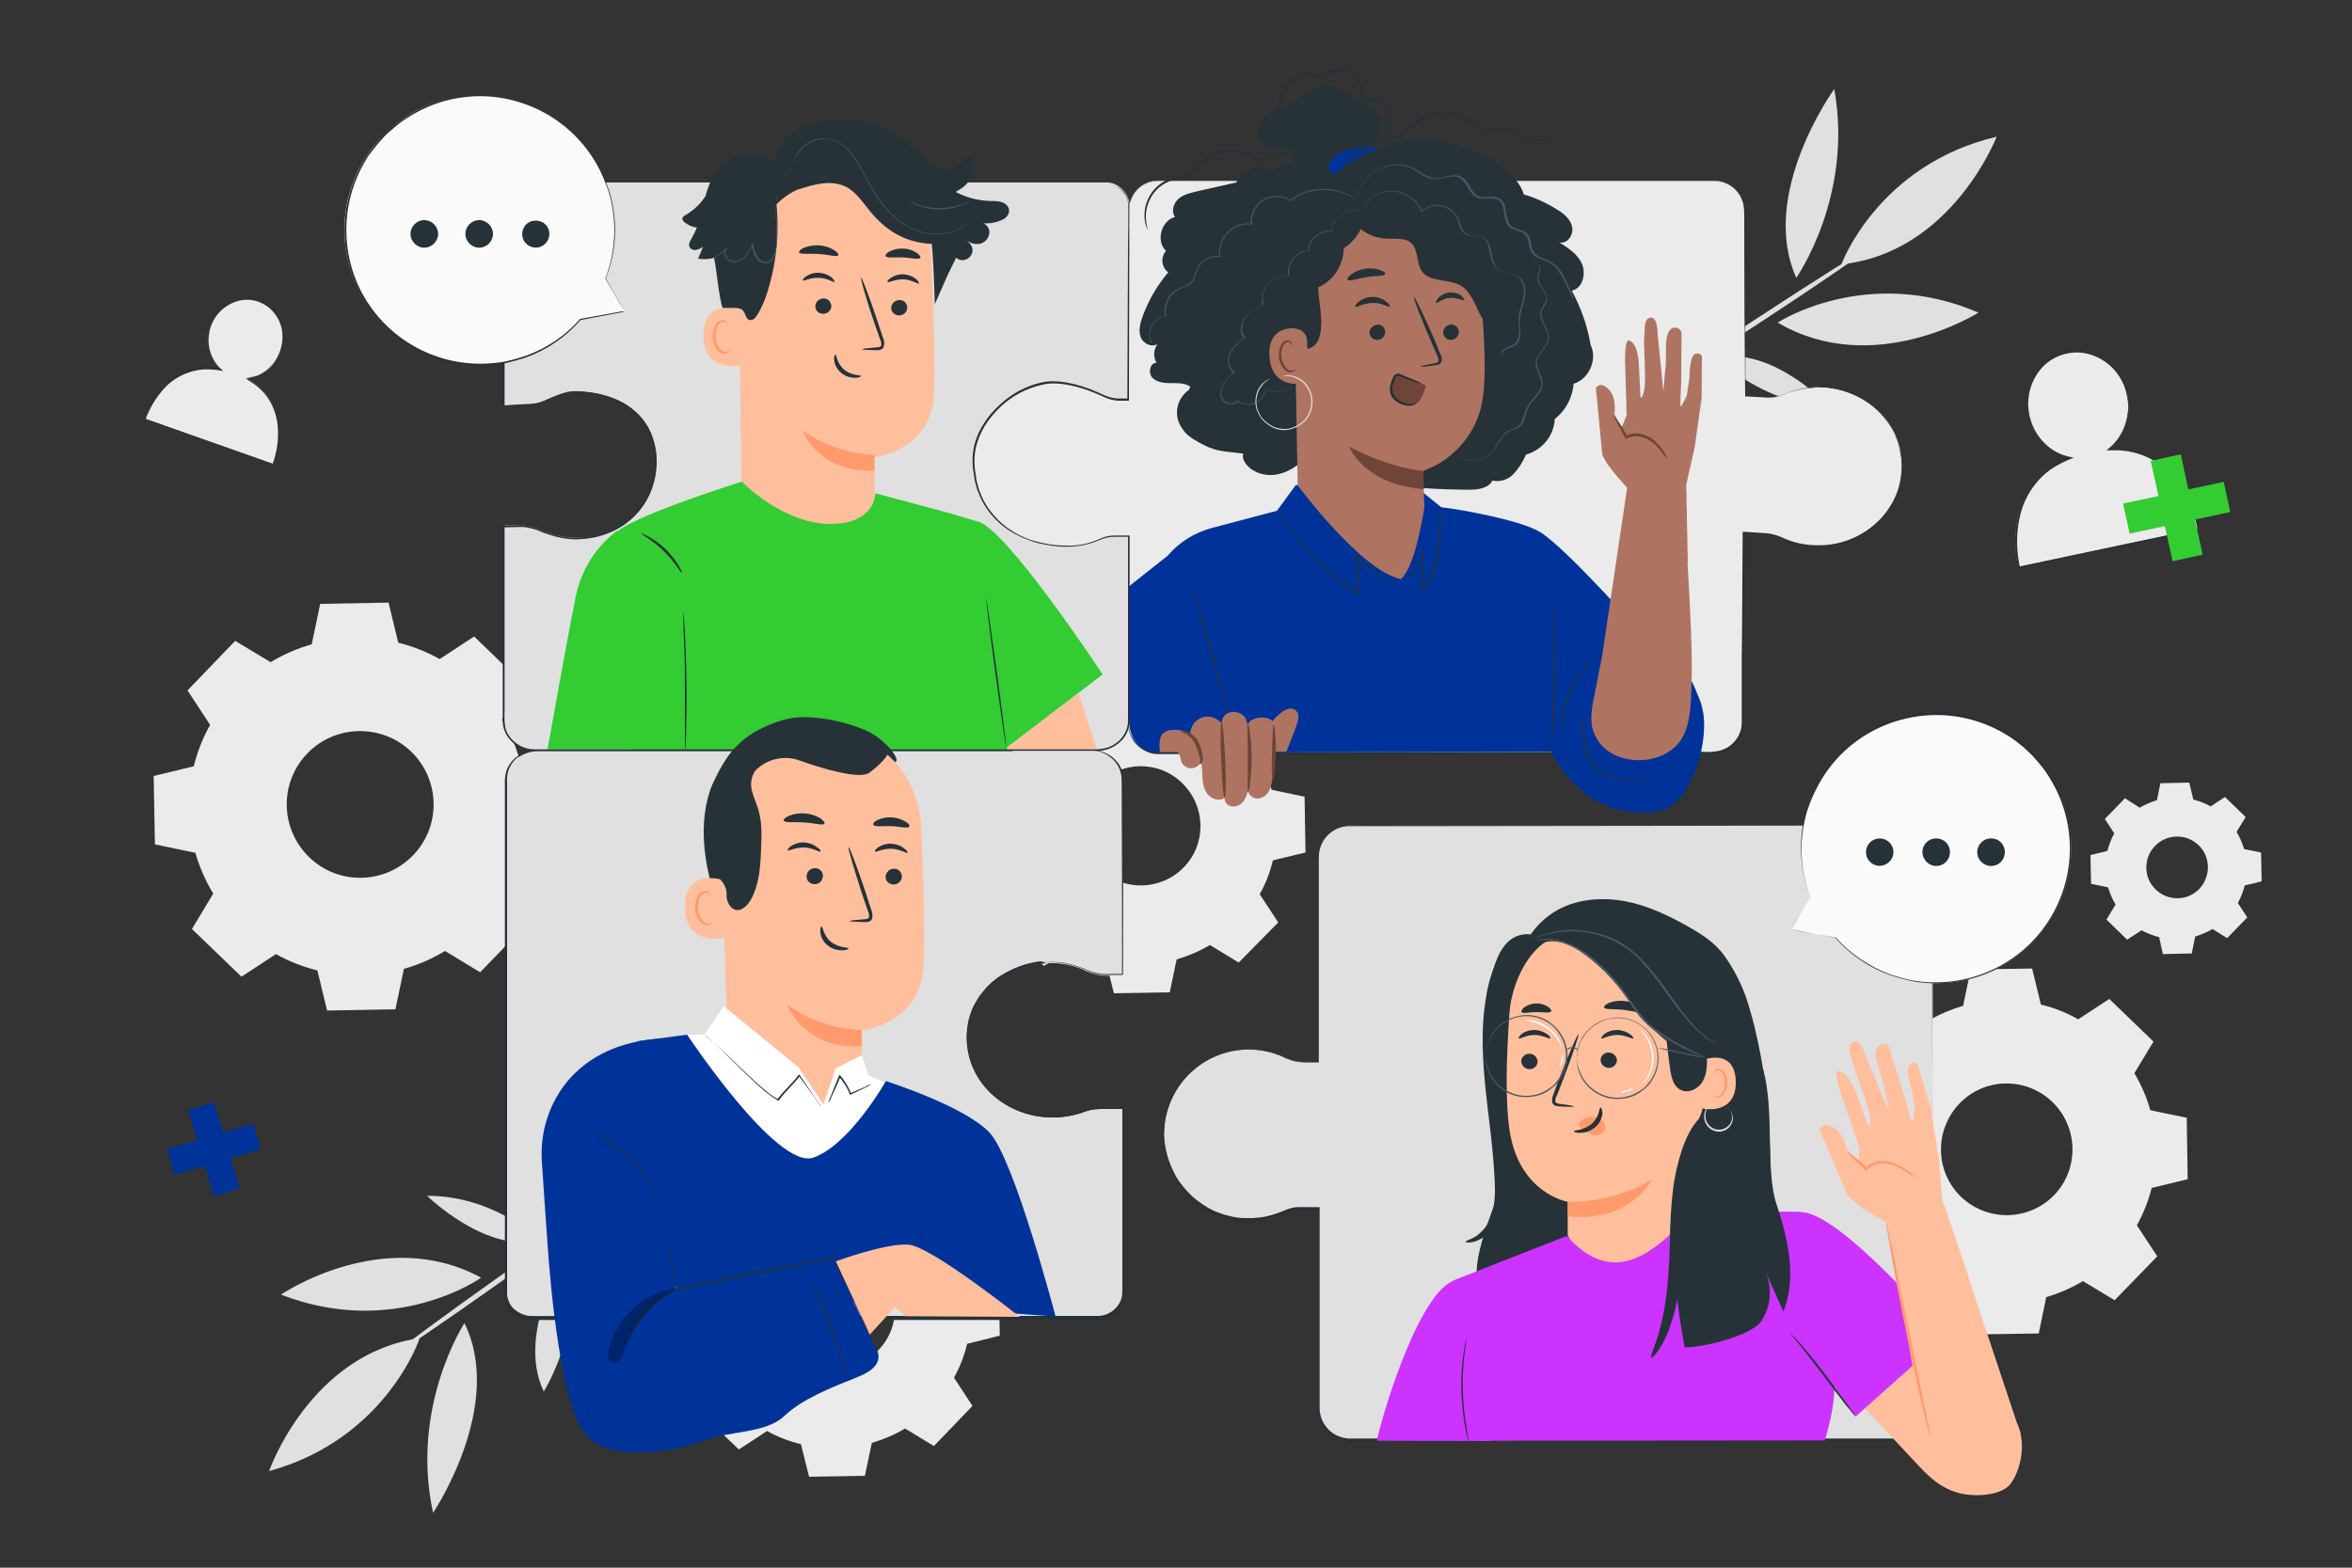 <?xml version="1.0" encoding="utf-8"?>
<!-- Generator: Adobe Illustrator 26.0.1, SVG Export Plug-In . SVG Version: 6.00 Build 0)  -->
<svg version="1.1" id="Vrstva_1" xmlns="http://www.w3.org/2000/svg" xmlns:xlink="http://www.w3.org/1999/xlink" x="0px" y="0px"
	 viewBox="0 0 750 500" style="enable-background:new 0 0 750 500;" xml:space="preserve">
<rect x="0" y="0" width="750" height="500" fill="#333333" stroke="none"/>
<style type="text/css">
	.st0{fill:#E0E0E0;}
	.st1{fill:#EBEBEB;}
	.st2{fill:#263238;}
	.st3{fill:#33CC33;}
	.st4{fill:#003399;}
	.st5{fill:#FFBF9D;}
	.st6{fill:#FF9A6C;}
	.st7{fill:#455A64;}
	.st8{fill:#CC33FF;}
	.st9{fill:#FFFFFF;}
	.st10{fill:#AE7461;}
	.st11{fill:#6F4439;}
	.st12{opacity:0.3;}
	.st13{fill:#FAFAFA;}
</style>
<g id="freepik--background-complete--inject-470">
	<path class="st0" d="M138.1,482.5c-7.4-33.9,10-60.5,10-60.5C161.1,448.4,138.1,482.5,138.1,482.5z"/>
	<path class="st0" d="M136.2,381.4c21.3-0.1,36.1,14.1,36.1,14.1C155.2,400.1,136.2,381.4,136.2,381.4z"/>
	<path class="st0" d="M181.6,398c5,25.1-8.2,45.8-8.2,45.8C164.1,424.6,181.6,398,181.6,398z"/>
	<path class="st0" d="M126.2,431.6c-0.3-0.4,14.6-11.4,33.2-24.6s34-23.6,34.2-23.2s-14.7,11.4-33.3,24.6S126.4,432,126.2,431.6z"/>
	<path class="st0" d="M85.8,469.2c0,0,13-37.4,48-42.4C133.9,426.8,123.2,458.9,85.8,469.2z"/>
	<path class="st0" d="M89.6,412.9c0,0,32.7-22.3,63.8-5.4C153.4,407.6,125.8,427,89.6,412.9z"/>
	<path class="st0" d="M584.9,28.4c6.2,34.2-12.1,60.2-12.1,60.2C560.7,61.8,584.9,28.4,584.9,28.4z"/>
	<path class="st0" d="M583.3,129.6c-21.3-0.6-35.6-15.4-35.6-15.4C565,110.2,583.3,129.6,583.3,129.6z"/>
	<path class="st0" d="M538.5,111.4c-4.2-25.2,9.8-45.5,9.8-45.5C556.9,85.4,538.5,111.4,538.5,111.4z"/>
	<path class="st0" d="M595,79.7c0.3,0.4-15,10.9-34.1,23.4s-34.8,22.4-35,22s15-10.9,34.1-23.4S594.8,79.3,595,79.7z"/>
	<path class="st0" d="M636.7,43.6c0,0-14.3,37-49.5,40.7C587.2,84.2,598.9,52.5,636.7,43.6z"/>
	<path class="st0" d="M630.9,99.7c0,0-33.5,21.2-64,3.2C566.9,102.8,595.3,84.4,630.9,99.7z"/>
	<path class="st1" d="M86.3,211.2c4.1-2.5,8.5-4.4,13.1-5.7l2.7-12.9l21.8-0.4l3.1,12.8c4.6,1.1,9.1,2.9,13.2,5.2l11-7.2l15.7,15.2
		l-6.8,11.3c2.5,4.1,4.4,8.5,5.7,13.1l12.9,2.7l0.4,21.8l-12.8,3.1c-1.1,4.6-2.9,9.1-5.2,13.2l7.2,11l-15.2,15.7l-11.2-6.8
		c-4.1,2.5-8.5,4.4-13.1,5.7l-2.7,12.9l-21.8,0.4l-3.1-12.8c-4.6-1.1-9.1-2.9-13.2-5.2l-11,7.2l-15.8-15.2l6.8-11.3
		c-2.5-4.1-4.4-8.5-5.7-13l-12.9-2.7l-0.4-21.8l12.8-3.1c1.1-4.6,2.9-9.1,5.2-13.2l-7.2-11l15.2-15.8L86.3,211.2L86.3,211.2z
		 M98,240.3c-9,9.3-8.7,24.1,0.6,33.1s24.1,8.7,33.1-0.6c9-9.3,8.7-24.1-0.6-33.1C121.8,230.8,107,231,98,240.3z"/>
	<path class="st1" d="M682.3,257.6c1.7-1,3.6-1.8,5.5-2.4l1.1-5.4l9.2-0.2l1.3,5.4c1.9,0.5,3.8,1.2,5.5,2.2l4.6-3l6.6,6.4l-2.9,4.7
		c1,1.7,1.8,3.6,2.4,5.5l5.4,1.1l0.2,9.2l-5.4,1.3c-0.5,1.9-1.2,3.8-2.2,5.6l3,4.6l-6.4,6.6l-4.7-2.9c-1.7,1-3.6,1.8-5.5,2.4
		l-1.1,5.4l-9.2,0.2l-1.2-5.4c-1.9-0.5-3.8-1.2-5.6-2.2l-4.6,3l-6.6-6.4l2.9-4.8c-1-1.7-1.8-3.6-2.4-5.5l-5.4-1.1l-0.2-9.2l5.4-1.3
		c0.5-1.9,1.2-3.8,2.2-5.6l-3-4.6l6.4-6.6L682.3,257.6L682.3,257.6z M687.2,269.8c-3.8,3.9-3.7,10.2,0.2,13.9
		c3.9,3.8,10.2,3.7,13.9-0.2s3.7-10.2-0.2-13.9c0,0,0,0,0,0C697.2,265.8,691,265.9,687.2,269.8C687.2,269.8,687.2,269.8,687.2,269.8
		L687.2,269.8z"/>
	<path class="st1" d="M340.6,226.5c3.3-2,6.9-3.6,10.6-4.6l2.2-10.5l17.8-0.3l2.6,10.4c3.8,0.9,7.4,2.3,10.8,4.2l9-5.9l12.8,12.3
		l-5.5,9.2c2,3.3,3.5,6.9,4.6,10.6l10.5,2.2l0.3,17.8l-10.4,2.5c-0.9,3.8-2.3,7.4-4.2,10.8l5.9,9L395,307l-9.2-5.6
		c-3.3,2-6.9,3.5-10.6,4.6l-2.2,10.5l-17.8,0.3l-2.6-10.4c-3.7-0.9-7.3-2.4-10.7-4.2l-9,5.9l-12.8-12.3l5.6-9.2
		c-2-3.3-3.6-6.9-4.6-10.6l-10.5-2.2l-0.3-17.8l10.4-2.6c0.9-3.8,2.3-7.4,4.2-10.8l-5.9-9l12.3-12.7L340.6,226.5L340.6,226.5z
		 M350.1,250.2c-7.3,7.6-7,19.6,0.5,26.9c7.6,7.3,19.6,7,26.9-0.5c7.3-7.5,7-19.5-0.5-26.8C369.5,242.4,357.5,242.6,350.1,250.2
		C350.1,250.1,350.1,250.1,350.1,250.2L350.1,250.2z"/>
	<path class="st1" d="M243.3,380.6c3.3-2,6.9-3.5,10.6-4.6l2.2-10.5l17.7-0.3l2.6,10.4c3.8,0.9,7.4,2.3,10.8,4.2l9-5.9l12.8,12.3
		l-5.6,9.2c2,3.3,3.6,6.9,4.6,10.6l10.5,2.2l0.3,17.8l-10.4,2.6c-0.9,3.8-2.3,7.4-4.2,10.8l5.9,9l-12.3,12.8l-9.2-5.6
		c-3.3,2-6.9,3.5-10.6,4.6l-2.2,10.5L258,471l-2.6-10.4c-3.8-0.9-7.4-2.3-10.8-4.2l-9,5.9l-12.8-12.3l5.6-9.2
		c-2-3.3-3.6-6.9-4.6-10.7l-10.5-2.2l-0.3-17.7l10.4-2.6c0.9-3.8,2.4-7.4,4.2-10.8l-5.9-9l12.3-12.8L243.3,380.6L243.3,380.6z
		 M252.7,404.2c-7.3,7.6-7,19.6,0.5,26.9c7.6,7.3,19.6,7,26.9-0.5c7.3-7.5,7-19.5-0.5-26.8C272.1,396.5,260.1,396.6,252.7,404.2
		C252.8,404.2,252.8,404.2,252.7,404.2L252.7,404.2z"/>
	<path class="st1" d="M614.3,325.9c3.7-2.2,7.6-3.9,11.7-5.1l2.4-11.6l19.6-0.3l2.8,11.5c4.2,1,8.2,2.6,11.9,4.7l9.9-6.5l14.1,13.6
		l-6.1,10.1c2.2,3.7,3.9,7.6,5.1,11.8l11.6,2.4l0.3,19.6l-11.5,2.8c-1,4.1-2.6,8.1-4.7,11.9l6.5,9.9l-13.6,14l-10.1-6.1
		c-3.7,2.2-7.6,3.9-11.7,5.1l-2.4,11.6l-19.6,0.3l-2.8-11.5c-4.1-1-8.1-2.6-11.9-4.7l-9.9,6.5l-14.1-13.6l6.1-10.1
		c-2.2-3.7-3.9-7.6-5.1-11.7l-11.6-2.4l-0.3-19.6l11.5-2.8c1-4.2,2.6-8.1,4.7-11.9l-6.5-9.9l13.6-14.1L614.3,325.9L614.3,325.9z
		 M624.8,352c-8,8.4-7.8,21.6,0.5,29.7c8.4,8,21.6,7.8,29.7-0.5c8-8.3,7.8-21.6-0.5-29.7C646.1,343.4,632.8,343.6,624.8,352
		C624.8,352,624.8,352,624.8,352z"/>
</g>
<g id="freepik--Icons--inject-470">
	<path class="st1" d="M671.7,143.6c5.5-4,8.1-11,6.6-17.7c-2-9.3-10.6-15.3-19.3-13.4s-14.1,10.8-12.2,20.1
		c1.3,6.8,6.6,12.1,13.4,13.4c-23.4,8.9-16.6,34.9-16.6,34.9l57.2-12.1C700.9,168.8,696.5,142,671.7,143.6z"/>
	<path class="st2" d="M671.7,143.6h0.8c0.7,0,1.5,0,2.2,0c7.5,0,14.5,3.5,19.1,9.4c3.7,4.7,6.2,10.1,7.3,15.9v0.2h-0.2l-57.2,12.2
		h-0.2V181c-0.6-2.7-0.9-5.5-0.9-8.3c0-2.9,0.3-5.8,1-8.6c1-4.3,3.1-8.3,6.1-11.5c1.5-1.5,3.1-2.9,4.9-4.1c1.8-1.1,3.7-2,5.6-2.8
		v0.5c-3.3-0.6-6.3-2.2-8.6-4.5c-6.8-6.7-7.1-17.6-0.8-24.8c3.7-4,9.2-5.8,14.5-4.7c4.5,1,8.4,3.8,10.8,7.7c1.1,1.7,1.8,3.5,2.2,5.4
		c0.4,1.7,0.6,3.4,0.5,5.2c-0.1,2.8-1,5.5-2.4,7.9c-0.9,1.5-2,2.9-3.3,4c-0.3,0.3-0.6,0.6-1,0.8L671.7,143.6l0.4-0.3
		c0.3-0.3,0.7-0.6,1-0.9c1.3-1.2,2.4-2.5,3.2-4c1.4-2.4,2.1-5.1,2.3-7.8c0.1-1.7-0.1-3.4-0.5-5.1c-0.4-1.9-1.2-3.7-2.2-5.3
		c-2.4-3.8-6.2-6.5-10.7-7.5c-5.2-1-10.5,0.7-14.1,4.6c-3.9,4.4-5.3,10.5-3.7,16.2c0.8,3,2.4,5.7,4.6,7.9c2.3,2.3,5.2,3.8,8.4,4.4
		l0.9,0.2l-0.8,0.3c-1.9,0.7-3.8,1.7-5.5,2.7c-1.8,1.1-3.4,2.5-4.8,4c-2.9,3.2-5,7-6,11.3c-0.7,2.8-1,5.6-1,8.4
		c0,2.7,0.3,5.5,0.9,8.2l-0.3-0.2l57.2-12.1l-0.2,0.2c-1.1-5.8-3.6-11.2-7.1-15.9c-2.7-3.5-6.4-6.2-10.5-7.8c-2.7-1-5.4-1.5-8.3-1.6
		c-1-0.1-1.8,0-2.2,0L671.7,143.6z"/>
	<polygon class="st3" points="709.1,153.7 697.8,156.1 695.4,144.9 685.8,147 688.3,158.2 677,160.6 679.1,170.2 690.3,167.8 
		692.8,179 702.4,176.9 699.9,165.7 711.2,163.3 	"/>
	<polygon class="st4" points="80.7,358.3 71.1,361.2 68.2,351.6 60,354 62.9,363.7 53.3,366.5 55.7,374.7 65.3,371.9 68.2,381.5 
		76.4,379 73.6,369.4 83.2,366.5 	"/>
	<path class="st1" d="M78.5,120.6c5.1-0.4,9.4-3.8,11-8.7c2.3-6.7-0.8-13.8-7.1-16s-13.1,1.4-15.5,8.1c-1.8,4.8-0.5,10.3,3.3,13.8
		c-18.3-3.4-24.1,15.8-24.1,15.8L87.2,148C87.2,148,94.8,129.2,78.5,120.6z"/>
	<path class="st2" d="M78.5,120.6l0.5,0.3c0.5,0.2,1,0.5,1.4,0.8c1.8,1.1,3.4,2.5,4.7,4.2c2.1,2.6,3.4,5.8,3.9,9.1
		c0.5,4.4,0,8.8-1.5,13l-0.1,0.2l-0.2-0.1l-41.1-14.3l-0.2-0.1l0.1-0.2c1.4-4,3.6-7.7,6.6-10.7c2.3-2.4,5.2-4.1,8.4-5
		c1.5-0.4,3.1-0.6,4.7-0.7c1.6,0,3.1,0.1,4.7,0.4l-0.2,0.4c-1.8-1.7-3.2-3.8-3.8-6.3c-0.6-2.3-0.5-4.7,0.2-7
		c1.2-4.4,4.6-7.8,8.9-9.1c2-0.6,4.1-0.6,6.1-0.1c1.9,0.5,3.6,1.4,5,2.7c2.5,2.4,3.9,5.7,3.9,9.1c0,2.8-0.8,5.5-2.4,7.8
		c-1.2,1.7-2.7,3.1-4.6,4.1c-1.1,0.6-2.4,1-3.7,1.2C79.3,120.5,78.9,120.6,78.5,120.6c0,0,0.4,0,1.3-0.2c1.3-0.2,2.5-0.7,3.6-1.3
		c1.8-1,3.3-2.4,4.4-4.1c1.5-2.3,2.3-5,2.3-7.7c0-3.3-1.4-6.5-3.9-8.8c-2.9-2.6-6.9-3.6-10.7-2.4c-4.1,1.3-7.4,4.6-8.5,8.8
		c-0.6,2.2-0.7,4.5-0.1,6.8c0.6,2.3,1.8,4.4,3.6,6l0.7,0.6l-0.9-0.1c-1.5-0.3-3-0.4-4.6-0.4c-1.6,0-3.1,0.3-4.6,0.7
		c-3.1,0.9-5.9,2.5-8.2,4.8c-2.9,3-5.1,6.6-6.5,10.5l-0.2-0.3l41,14.5l-0.3,0.1c1.5-4.1,2.1-8.5,1.6-12.8c-0.4-3.3-1.6-6.4-3.6-9.1
		c-1.3-1.7-2.9-3.1-4.6-4.2c-0.6-0.4-1.1-0.7-1.4-0.9L78.5,120.6z"/>
</g>
<g id="freepik--character-4--inject-470">
	<path class="st0" d="M607.9,263.3H430.5c-5.6,0-10.1,4.5-10.1,10.1v65.4H416c-2.1,0-4.1-0.5-5.9-1.4c-13.6-6.5-29.8-0.8-36.3,12.8
		c-6.5,13.6-0.8,29.8,12.8,36.3c7.2,3.4,15.5,3.6,22.8,0.4c1.7-0.8,3.6-1.2,5.5-1.2h5.7v63.8c0,5.6,4.5,10.1,10.1,10.1h177.4
		c4.5,0,8.2-3.7,8.2-8.2l0,0V271.5C616.1,267,612.4,263.3,607.9,263.3C607.9,263.3,607.9,263.3,607.9,263.3z"/>
	<path class="st2" d="M607.9,263.3h0.5c0.2,0,0.5,0,0.7,0.1c0.3,0,0.6,0.1,0.9,0.2c2.1,0.6,3.9,2,5,3.9c0.8,1.4,1.2,3,1.1,4.6
		c0,1.8,0,3.7,0,5.7c0,4.1,0,8.9,0,14.3c0,21.6,0,52.8,0.1,91.3c0,19.3,0,40.4,0,63v4.3c0,0.7,0,1.5-0.2,2.2
		c-0.2,0.7-0.4,1.4-0.7,2.1c-1.4,2.7-4.1,4.5-7.1,4.7h-17.8h-37.2h-80h-42.3c-1.8,0.1-3.7-0.4-5.3-1.2c-3.3-1.8-5.4-5.2-5.5-9v-63.8
		l0.3,0.3h-4.3c-0.7,0-1.5,0-2.1,0c-0.7,0-1.4,0.2-2.1,0.3c-0.7,0.2-1.3,0.4-2,0.6c-0.6,0.3-1.3,0.6-2,0.8c-1.4,0.5-2.7,0.9-4.2,1.2
		c-1.4,0.3-2.8,0.5-4.3,0.5c-0.7,0.1-1.4,0.1-2.1,0c-0.7,0-1.4-0.1-2.1-0.1c-2.8-0.3-5.6-1.1-8.2-2.2c-5.2-2.4-9.5-6.3-12.4-11.2
		c-1.4-2.4-2.4-5-3-7.8c-0.2-0.7-0.2-1.4-0.4-2l-0.2-1c0-0.3,0-0.7-0.1-1l-0.1-2.1l0.1-2.1c0.4-5.5,2.5-10.7,5.9-15
		c3.4-4.2,8-7.3,13.1-9c5.1-1.6,10.5-1.7,15.6-0.3c1.3,0.3,2.5,0.8,3.7,1.3c1.1,0.6,2.3,1,3.5,1.4c1.2,0.3,2.5,0.5,3.8,0.4h3.8
		l-0.2,0.2c0-19,0-37.3,0-54.8v-9.7c0-1.1,0.1-2.2,0.3-3.2c0.5-2.1,1.7-4,3.3-5.5c0.8-0.7,1.7-1.3,2.7-1.7c1-0.4,2-0.6,3.1-0.8
		c8.3-0.1,16.4,0,24.2,0l81.8,0l53.2,0.1H603h3.6c0.8,0,1.2,0,1.2,0h-1.2H603h-14.2l-53.2,0.1l-81.8,0.1c-7.8,0-15.9,0-24.2,0
		c-1,0.1-2,0.3-3,0.7c-0.9,0.4-1.8,0.9-2.6,1.6c-1.6,1.4-2.7,3.2-3.2,5.2c-0.2,1-0.3,2.1-0.3,3.1v9.7c0,17.5,0,35.8,0,54.8v0.2h-4.1
		c-1.3,0-2.6-0.1-3.9-0.4c-1.3-0.4-2.5-0.8-3.6-1.4c-6-2.6-12.8-3-19-1c-5,1.6-9.5,4.7-12.8,8.8c-3.4,4.2-5.4,9.4-5.8,14.8l-0.1,2
		l0.1,2c0,0.3,0,0.7,0.1,1l0.2,1c0.1,0.7,0.2,1.4,0.4,2c0.6,2.7,1.7,5.2,3,7.6c1.4,2.4,3.2,4.5,5.2,6.4c2.1,1.8,4.4,3.4,6.9,4.6
		c2.6,1.1,5.3,1.9,8.1,2.2c0.7,0.1,1.4,0.1,2.1,0.1c0.7,0,1.4,0,2.1,0c1.4-0.1,2.8-0.2,4.2-0.5c1.4-0.3,2.8-0.7,4.1-1.2
		c0.7-0.2,1.3-0.5,2-0.8c0.7-0.3,1.4-0.5,2.1-0.7c0.7-0.2,1.4-0.3,2.2-0.3c0.7,0,1.5,0,2.2,0h4.6v64.1c0,3.6,2,6.9,5.2,8.6
		c1.6,0.8,3.3,1.2,5.1,1.1h177.3c2.9-0.1,5.5-1.8,6.8-4.4c0.3-0.6,0.5-1.3,0.7-2c0.1-0.7,0.2-1.4,0.2-2.1c0-1.4,0-2.9,0-4.3
		c0-22.7,0-43.8,0-63c0-38.5,0.1-69.8,0.1-91.3c0-5.4,0-10.2,0-14.3c0-2.1,0-4,0-5.7c0.1-1.5-0.2-3-1-4.4c-1.1-1.9-2.8-3.3-4.9-3.9
		c-0.3-0.1-0.6-0.2-0.9-0.2c-0.2,0-0.5-0.1-0.7-0.1L607.9,263.3z"/>
	<path class="st2" d="M564.6,372.5c-0.4-12.1-0.9-24.2-3.2-36.1s-5.2-23.4-12.7-33l-69.9,3.7c-2.7,10.7-5.4,21.7-4.3,32.6
		c1.1,10.7,5.8,21,5,31.6c-0.5,7.5-3.8,14.6-6.1,21.8s-3.9,15.2-1.1,22.2c0.6,1.8,1.8,3.4,3.4,4.5c2,1.3,4.5,1.3,6.8,1.3
		c27.9,0,55.9-0.6,83.8-1.9C565.7,403.8,565.2,388.2,564.6,372.5z"/>
	<path class="st2" d="M554,333.5c0.3,15.1-5.9,29.6-17,39.9l-7.6-21.8"/>
	<path class="st2" d="M496.9,290.1c6.5-3.5,14.4-4,21.6-2.6s14,4.7,20.5,8.4c3.6,2.1,7.2,4.4,9.8,7.6c4.7,5.9,9.4,15.6,9.8,23.1
		c0.4,6.1-2,21.3-4.6,26.9c-2.4,5.1-13.5,8.9-19,10.2l-50.4-58.2C486.5,298.9,490.9,293.4,496.9,290.1z"/>
	<path class="st2" d="M488.2,298l12.1-2.1c-6.6,15.6-8.4,51.4-12.2,67.9c-4.5-6.4-14.8-26-14.2-33.7S473.8,296.6,488.2,298z"/>
	<path class="st5" d="M545.4,323.9c-0.5-9-6.7-16.6-15.4-18.8l-27.9-7.1c-12-1.3-20,13.4-20.8,25.4c-0.9,13.3-1.4,27.4,0.1,37.3
		c3.1,20,18.5,22.6,18.5,22.6s0,4.6,0,10.5l0.3,0.7c7.1,16.8,30.7,17.5,39,1.3l0,0l6.2-71.6C545.5,323.8,545.5,324.4,545.4,323.9z"
		/>
	<path class="st2" d="M485.1,338.4c0,1.4,1.1,2.5,2.5,2.6c1.4,0.1,2.5-0.9,2.7-2.2c0,0,0,0,0-0.1c0-1.4-1.1-2.6-2.5-2.6
		C486.4,336,485.2,337,485.1,338.4C485.1,338.4,485.1,338.4,485.1,338.4z"/>
	<path class="st2" d="M484.3,331.2c0.3,0.3,2.3-1.1,5-1.1s4.8,1.4,5.1,1.1c0.1-0.1-0.2-0.8-1.1-1.4c-1.2-0.8-2.6-1.3-4.1-1.3
		c-1.4,0-2.8,0.4-4,1.3C484.4,330.5,484.1,331.1,484.3,331.2z"/>
	<path class="st2" d="M510.4,338c0,1.4,1.1,2.5,2.5,2.6c1.3,0.1,2.5-0.9,2.7-2.2c0,0,0,0,0-0.1c0-1.4-1.1-2.5-2.5-2.6
		C511.7,335.6,510.5,336.6,510.4,338C510.4,338,510.4,338,510.4,338z"/>
	<path class="st2" d="M510.6,331.2c0.3,0.3,2.3-1.1,5.1-1.1s4.8,1.4,5.1,1.1c0.2-0.1-0.2-0.8-1.1-1.4c-1.2-0.8-2.6-1.3-4.1-1.3
		c-1.4,0-2.8,0.4-4,1.3C510.8,330.5,510.5,331.1,510.6,331.2z"/>
	<path class="st2" d="M502,352.9c0-0.1-1.7-0.5-4.5-0.8c-0.7-0.1-1.4-0.2-1.5-0.7c-0.1-0.7,0.1-1.5,0.5-2.1l2.1-5.4
		c2.9-7.6,5-13.9,4.7-14s-2.9,6-5.9,13.6c-0.7,1.9-1.4,3.7-2,5.4c-0.4,0.9-0.6,1.8-0.4,2.8c0.2,0.5,0.6,0.9,1.2,1
		c0.4,0.1,0.8,0.2,1.2,0.2C500.2,353,502,353.1,502,352.9z"/>
	<path class="st6" d="M526.7,376.2c0,0-6.5,13.7-26.7,11.8v-4.7C509.4,383.4,518.6,381,526.7,376.2z"/>
	<path class="st2" d="M511.5,321.3c0.3,0.8,3,0.4,6.3,0.8s5.9,1.3,6.3,0.6c0.2-0.3-0.3-1-1.3-1.8c-2.9-1.8-6.4-2.2-9.6-1.1
		C512,320.3,511.4,320.9,511.5,321.3z"/>
	<path class="st2" d="M485.2,322.8c0.5,0.6,2.4,0,4.7,0s4.2,0.4,4.7-0.2c0.2-0.3-0.1-1-1-1.5c-2.3-1.5-5.3-1.4-7.6,0.2
		C485.3,321.9,485,322.5,485.2,322.8z"/>
	<path class="st2" d="M486.7,305.2c1.2-3,4.5-4.8,7.8-5c3.3,0,6.5,0.9,9.3,2.7c12,6.9,18.1,23.5,29.9,30.6c2.9,1.8,6.7,0.1,9.2,2.5
		s4.1,6,2.7,9.1c1.7-2.1,3.1-4.4,4.1-6.9c1-2.5,0.9-5.4-0.3-7.8c-1-1.8-2.8-3.1-3.3-5.1c-0.4-1.7,0.2-3.6,0.2-5.4
		c-0.2-1.8-0.8-3.6-1.8-5.1c-4.6-8.1-11-15.5-19.2-20.1c-5.4-3.1-11.5-4.7-17.6-4.5c-6.2,0.1-12.1,2.5-16.8,6.6
		C488.1,299.3,485.4,301.8,486.7,305.2"/>
	<path class="st5" d="M542.7,338.4c0.2-0.6,10.7-4.3,10.8,6.7c0.1,10.8-10.8,8.6-10.8,8.3S542.7,338.4,542.7,338.4z"/>
	<path class="st6" d="M546,349.4c0,0,0.2,0.1,0.5,0.3c0.5,0.2,1,0.2,1.4,0c1.1-0.4,2.1-2.2,2.1-4.2c0-0.9-0.2-1.8-0.5-2.7
		c-0.2-0.7-0.7-1.2-1.4-1.4c-0.4-0.1-0.9,0.1-1.1,0.5c-0.1,0.3-0.1,0.5-0.1,0.5s-0.2-0.2-0.2-0.6c0.1-0.3,0.2-0.5,0.4-0.7
		c0.3-0.2,0.6-0.3,1-0.3c0.9,0.2,1.7,0.8,2,1.6c0.5,0.9,0.7,2,0.7,3c0,2.2-1.2,4.2-2.7,4.7c-0.6,0.2-1.2,0.1-1.7-0.3
		C546,349.7,546,349.4,546,349.4z"/>
	<path class="st7" d="M547,332.9c-0.2-0.1-0.4-0.2-0.7-0.4c-0.4-0.3-1-0.6-1.8-1.1c-2.1-1.6-4.1-3.3-5.8-5.3c-2.6-2.9-4.9-6-7.2-9.2
		c-2.7-3.9-5.7-7.6-8.9-11.1c-1.8-1.7-3.7-3.2-5.8-4.5c-2-1.2-4-2.1-6.2-2.8c-3.7-1.2-7.6-1.7-11.5-1.4c-2.6,0.2-5.2,0.7-7.7,1.5
		c-0.9,0.3-1.5,0.6-2,0.7c-0.2,0.1-0.5,0.2-0.7,0.2c0.2-0.1,0.4-0.2,0.7-0.3c0.7-0.3,1.3-0.6,2-0.8c2.5-0.9,5.1-1.5,7.7-1.7
		c3.9-0.3,7.8,0.1,11.6,1.3c2.2,0.7,4.4,1.6,6.4,2.8c2.1,1.3,4.1,2.9,5.9,4.6c3.3,3.4,6.3,7.2,9,11.1c2.2,3.2,4.5,6.3,7,9.3
		c1.7,2,3.6,3.8,5.7,5.4c0.7,0.6,1.4,0.9,1.8,1.2C546.6,332.6,546.8,332.7,547,332.9z"/>
	<path class="st2" d="M544.2,335.9c0.2,2.9,0.3,6-1.1,8.7s-4.8,4.4-7.4,2.9c-2.1-1.2-2.7-3.9-3.1-6.2c-1-6.9-1.5-13.8-2.6-20.6
		L544.2,335.9z"/>
	<path class="st7" d="M489.4,300c0,0.1,1-0.2,2.7-0.2c2.5,0,4.9,0.4,7.2,1.3c1.6,0.6,3.1,1.4,4.5,2.3c1.6,1.1,3.2,2.3,4.6,3.5
		c3.4,2.9,6.4,6.1,9.1,9.7c1.4,1.9,2.6,3.9,3.9,5.7c1.2,1.8,2.7,3.4,4.3,4.9c2.8,2.4,5.9,4.4,9.2,6.1c2.8,1.5,5.1,2.5,6.7,3.2
		l1.8,0.8c0.2,0.1,0.4,0.2,0.7,0.2c-0.2-0.1-0.4-0.3-0.6-0.4l-1.8-0.9c-1.6-0.8-3.8-1.9-6.6-3.4c-3.2-1.7-6.2-3.8-9-6.1
		c-1.6-1.4-3-3-4.2-4.8c-1.3-1.8-2.5-3.8-3.9-5.7c-2.6-3.6-5.7-6.9-9.2-9.8c-1.5-1.3-3.1-2.4-4.7-3.5c-1.4-0.9-3-1.7-4.6-2.3
		c-2.3-0.9-4.8-1.3-7.3-1.1c-0.7,0-1.3,0.1-2,0.3C489.8,299.9,489.6,299.9,489.4,300z"/>
	<path class="st5" d="M575.9,429.2l32.1,34.2c5.3,5.6,9.2,10.8,16.7,12.8c5.3,1.4,13.5,0.7,16.3-2.8c3.7-4.8,5.5-14.5,1.4-20.8
		s-32.9-34.3-32.9-34.3L575.9,429.2"/>
	<path class="st8" d="M620.4,426.2c0,0-33.4-39.6-46.1-39.6c0,0-8,14-8.3,21.7s25.7,43.5,25.7,43.5L620.4,426.2z"/>
	<path class="st8" d="M584.8,439.1l-10.6-52.6l-34.3-0.4c-12.7,14.3-25.6,24.5-40.3,8.1l-36.2,14.2l9.4,51.1l109.1-0.1
		C586.1,445.5,584.8,439.1,584.8,439.1z"/>
	<path class="st8" d="M439.1,459.5c0-2.1,12.1-46,24.3-51l9.4,14.5l2.7,36.6L439.1,459.5z"/>
	<path class="st2" d="M591.7,451.8c-0.3-0.3-0.6-0.6-0.9-1c-0.5-0.7-1.3-1.6-2.3-2.8c-1.9-2.4-4.4-5.8-7.2-9.5s-5.4-7.1-7.3-9.4
		c-1-1.2-1.8-2.1-2.3-2.8c-0.3-0.3-0.6-0.6-0.8-1c0.4,0.3,0.7,0.6,1,0.9c0.6,0.6,1.4,1.5,2.5,2.7c2,2.3,4.7,5.6,7.5,9.3
		s5.3,7.2,7.1,9.6l2.1,2.9C591.3,451.1,591.5,451.5,591.7,451.8z"/>
	<path class="st2" d="M468.4,460c-0.2-0.4-0.3-0.8-0.4-1.3c-0.2-0.8-0.5-2-0.8-3.5c-0.7-3.9-1.1-7.9-1.2-11.8
		c-0.1-4,0.1-7.9,0.7-11.9c0.2-1.5,0.4-2.7,0.6-3.5c0.1-0.4,0.2-0.9,0.3-1.3c0,0.4,0,0.9-0.1,1.3c-0.1,0.8-0.3,2.1-0.5,3.6
		c-0.9,7.9-0.7,15.8,0.6,23.6c0.2,1.5,0.5,2.7,0.6,3.5C468.3,459.1,468.4,459.6,468.4,460z"/>
	<path class="st2" d="M467.4,396.1c0,0.1,0.4,0.2,1.1,0.2c1-0.1,2-0.3,3-0.8c1.5-0.7,2.8-1.7,3.9-2.9c1.5-1.6,2.6-3.5,3.2-5.5
		c0.8-2.4,1.3-4.9,1.4-7.5c0.1-2.7,0.1-5.5,0-8.4c-0.2-5.9-0.9-12.3-1.7-19s-1.5-13-1.8-18.7c-0.3-5.1-0.2-10.2,0.2-15.2
		c0.8-8.6,2.6-13.8,2-14c-0.1,0-0.4,0.2-0.7,0.8c-0.2,0.3-0.4,0.6-0.6,1.1s-0.4,0.9-0.7,1.5c-1.3,3.3-2.3,6.7-2.8,10.2
		c-0.9,5.2-1.2,10.4-1.1,15.7c0.1,5.9,0.7,12.4,1.5,19.1s1.6,13,2,18.8c0.2,2.9,0.4,5.6,0.4,8.1c0,2.3-0.2,4.5-0.7,6.7
		c-0.7,3.2-2.6,6-5.2,7.9C468.7,395.5,467.3,395.7,467.4,396.1z"/>
	<path class="st6" d="M503.6,358.2c1-1.4,2.7-2.1,4.4-2c1.2,0.1,2.4,0.6,3.2,1.5c0.8,0.9,0.9,2.2,0.3,3.2c-0.9,1-2.3,1.4-3.6,1
		c-1.3-0.4-2.5-1.1-3.6-2c-0.3-0.2-0.6-0.5-0.8-0.8C503.3,358.9,503.3,358.6,503.6,358.2"/>
	<path class="st2" d="M510.4,353.2c-0.5,0-0.3,3-2.8,5.2s-5.7,2-5.7,2.4c0,0.2,0.7,0.6,2.1,0.5c1.8,0,3.4-0.7,4.8-1.9
		c1.3-1.1,2-2.7,2.2-4.3C510.9,353.9,510.6,353.2,510.4,353.2z"/>
	<path class="st2" d="M562.2,340.9c3.8,13.8,0.6,32.1,4.3,43.2s6.5,23.3,2.2,34.2l-5.8-12.8c2.3,5.2,1.9,11.2-1.3,15.9
		c-3.1,4.6-18.8,8.5-24.4,8.3c-5.7-29.8-4.1-52.6,5.7-75.7l7.5,8.3l6.8-2.9L562.2,340.9z"/>
	<path class="st7" d="M502.8,337.4c0.1-1.1,0.2-2.1,0.5-3.1c0.3-1.2,0.8-2.3,1.5-3.4c1.9-3.1,5.1-5.3,8.7-6c2.2-0.4,4.6-0.2,6.7,0.6
		c1.2,0.4,2.3,1,3.2,1.7c0.5,0.4,1,0.8,1.5,1.2c0.4,0.5,0.9,1,1.2,1.5c3.3,4.5,3.3,10.5,0,15c-0.4,0.5-0.8,1-1.2,1.5
		c-0.5,0.4-0.9,0.9-1.5,1.2c-1,0.7-2.1,1.3-3.2,1.7c-2.1,0.8-4.5,1-6.7,0.6c-3.6-0.7-6.8-2.9-8.7-6c-0.6-1.1-1.1-2.2-1.5-3.4
		C503,339.4,502.8,338.4,502.8,337.4c0,0,0,0.1,0,0.2c0,0.2,0,0.4,0,0.6c0,0.3,0,0.7,0.1,1c0.1,0.5,0.1,0.9,0.2,1.4
		c0.3,1.2,0.8,2.4,1.4,3.5c0.8,1.4,2,2.7,3.3,3.7c1.6,1.2,3.5,2.1,5.5,2.5c2.3,0.4,4.7,0.2,6.9-0.5c1.2-0.4,2.3-1,3.3-1.8
		c0.5-0.4,1-0.8,1.5-1.2c0.5-0.5,0.9-1,1.3-1.5c3.4-4.6,3.4-10.9,0-15.5c-0.4-0.5-0.8-1-1.3-1.5c-0.5-0.4-1-0.9-1.5-1.2
		c-1-0.8-2.1-1.4-3.3-1.8c-2.2-0.8-4.6-1-6.9-0.5c-2,0.4-3.9,1.2-5.5,2.5c-1.3,1-2.5,2.3-3.3,3.7c-0.6,1.1-1.1,2.2-1.4,3.5
		c-0.1,0.4-0.2,0.9-0.2,1.3c-0.1,0.3-0.1,0.7-0.1,1c0,0.2,0,0.5,0,0.6C502.7,337.2,502.7,337.3,502.8,337.4z"/>
	<path class="st7" d="M473.7,336.8c0.1-1.1,0.3-2.1,0.5-3.1c0.3-1.2,0.8-2.3,1.5-3.4c1.9-3.1,5.1-5.3,8.7-6c2.2-0.4,4.6-0.2,6.7,0.6
		c1.2,0.4,2.2,1,3.2,1.7c0.5,0.4,1,0.8,1.4,1.2c0.5,0.5,0.9,1,1.2,1.5c3.3,4.5,3.3,10.5,0,15c-0.4,0.5-0.8,1-1.2,1.5
		c-0.4,0.4-0.9,0.9-1.4,1.2c-1,0.7-2.1,1.3-3.2,1.7c-2.1,0.8-4.5,1-6.7,0.6c-3.6-0.7-6.8-2.9-8.7-6c-0.6-1.1-1.1-2.2-1.4-3.4
		C473.9,338.8,473.8,337.8,473.7,336.8c0,0,0,0.1,0,0.2c0,0.2,0,0.4,0,0.6c0,0.3,0,0.7,0.1,1c0,0.5,0.1,1,0.2,1.4
		c0.3,1.2,0.8,2.4,1.4,3.5c1.9,3.2,5.1,5.5,8.8,6.2c2.3,0.4,4.7,0.2,6.9-0.5c1.2-0.4,2.3-1,3.3-1.8c0.5-0.4,1.1-0.9,1.6-1.3
		c0.5-0.5,0.9-1,1.3-1.5c3.4-4.6,3.4-10.9,0-15.5c-0.4-0.5-0.8-1-1.3-1.5c-0.5-0.5-1-0.9-1.5-1.3c-1-0.8-2.1-1.4-3.3-1.8
		c-2.2-0.8-4.6-1-6.9-0.5c-2,0.4-3.9,1.2-5.5,2.5c-1.3,1-2.5,2.3-3.3,3.7c-0.6,1.1-1.1,2.2-1.4,3.5c-0.1,0.4-0.2,0.9-0.2,1.4
		c-0.1,0.3-0.1,0.7-0.1,1c0,0.2,0,0.5,0,0.6C473.7,336.6,473.7,336.7,473.7,336.8z"/>
	<path class="st7" d="M499.4,335.2c0,0,0.2-0.2,0.5-0.4c0.4-0.3,0.8-0.5,1.3-0.5c0.5,0,1,0.1,1.4,0.3c0.3,0.2,0.5,0.4,0.6,0.3
		s-0.1-0.3-0.4-0.5c-0.9-0.7-2.3-0.6-3.1,0.2C499.4,334.9,499.3,335.2,499.4,335.2z"/>
	<path class="st7" d="M528.3,334.1c2.6,0.8,5.2,1.4,7.8,1.9c2.6,0.6,5.3,1.1,7.9,1.5C538.8,336,533.6,334.9,528.3,334.1z"/>
	<path class="st9" d="M522.3,346.4c0.3-0.1,0.5-0.2,0.8-0.3c0.6-0.4,1.2-0.9,1.7-1.5c0.7-0.9,1.3-1.9,1.7-2.9
		c0.5-1.3,0.7-2.7,0.8-4.1c0-2.5-0.8-5-2.2-7.1c-0.4-0.6-0.9-1.2-1.5-1.7c-0.2-0.2-0.4-0.4-0.7-0.5c0.7,0.8,1.3,1.6,1.9,2.4
		c1.3,2.1,2,4.5,2,7c0,1.4-0.2,2.7-0.7,4c-0.4,1-0.9,2-1.6,2.9c-0.4,0.6-1,1.1-1.6,1.6C522.5,346.2,522.3,346.4,522.3,346.4z"/>
	<path class="st9" d="M516.6,348.4c0.8,0.1,1.6,0,2.3-0.3c0.8-0.2,1.5-0.5,2.1-1.1c-0.8,0.2-1.5,0.4-2.2,0.7
		C518,347.9,517.3,348.1,516.6,348.4z"/>
	<path class="st9" d="M486.3,325.5c0,0.1,0.9,0.1,2.2,0.4c3.6,0.8,6.7,3,8.5,6.2c0.7,1.2,1,2,1,2s0-0.2-0.1-0.6
		c-0.2-0.5-0.4-1.1-0.6-1.6c-1.7-3.4-5-5.8-8.7-6.4c-0.6-0.1-1.1-0.1-1.7-0.1C486.7,325.5,486.5,325.5,486.3,325.5z"/>
	<path class="st9" d="M497.4,340.3c0.5-0.6,0.8-1.3,0.9-2c0.2-0.7,0.2-1.5-0.1-2.2c-0.1,0.7-0.2,1.4-0.3,2.1
		C497.7,338.9,497.5,339.6,497.4,340.3z"/>
	<path class="st2" d="M526.6,433c0.2,0.1,1.1-0.6,2.2-2.3c1.6-2.4,2.9-5,3.8-7.8c1.4-4,2.4-8.2,2.9-12.5c0.6-5.1,1-10.3,1.1-15.5
		c0.2-5.4,0.3-10.6,0.7-15.2c0.3-4.1,0.9-8.1,1.8-12.1c1.6-6.8,3.7-10.7,3.1-11c-0.2-0.1-1,0.7-2.2,2.4c-1.6,2.4-2.8,5.1-3.7,7.8
		c-1.3,4.1-2.3,8.3-2.8,12.5c-0.6,4.8-0.9,10-1,15.5s-0.3,10.5-0.8,15.1c-0.3,4-1,8.1-1.9,12C528.2,428.8,526,432.6,526.6,433z"/>
	<path class="st0" d="M550.8,353c0,0,0.2,0.2,0.6,0.7c0.5,0.6,0.8,1.4,0.9,2.2c0.1,1.2-0.3,2.4-1.2,3.2c-1,1-2.5,1.4-3.9,1.1
		c-1.4-0.3-2.6-1.4-3.1-2.7c-0.4-1.1-0.4-2.3,0-3.4c0.2-0.8,0.8-1.4,1.5-1.8c0.3-0.1,0.6-0.2,0.8-0.2c-0.1,0-0.2,0-0.2,0
		c-0.2,0-0.5,0-0.7,0.1c-0.8,0.4-1.4,1-1.7,1.9c-0.5,1.2-0.5,2.5-0.1,3.7c0.6,1.5,1.8,2.6,3.4,3c0.8,0.2,1.6,0.2,2.4-0.1
		c0.7-0.2,1.4-0.6,1.9-1.2c0.5-0.5,0.8-1.1,1-1.7c0.2-0.6,0.2-1.2,0.1-1.7c-0.1-0.8-0.4-1.6-1-2.2
		C551.3,353.4,551.1,353.2,550.8,353z"/>
	<path class="st5" d="M619.3,382.6l-1-13l-2.7-16.5l-4.1-13.5c0,0-0.8-1.3-2.5-0.1s0.7,8.6,0.7,8.6l0.9,5.6c0,0-0.5,4.5-0.9,4.1
		s-2.3-7.8-2.3-7.8l-5-16c-0.6-1-1.9-1.4-2.9-0.8c-1.1,0.5-1.7,2.2-1.2,4.6s1.9,6.4,2.2,7.8s2,9.2,2,9.2l-7.5-17.8
		c0,0-1.7-5.9-4.1-4.7s-0.3,5.2,0,7.1s5.3,13.9,5.4,17.4s-0.7,1.8-0.7,1.8l-3.7-10c-1.6-4.4-3.6-6.8-5.7-7s1.8,10.1,1.8,10.1
		l4.9,14.3l-0.3,4.8l-3.7-3.9c0,0-0.7-5.5-4.4-7.4s-4.3,0.8-4.3,0.8l8.8,20.6c1.9,3.3,12.5,9,12.5,9l4.1,21.2l22.2-3.7L619.3,382.6z
		"/>
	<path class="st6" d="M610.8,375.7c-1.1-0.6-2.2-1.3-3.2-2.1c-1.9-1.2-4.9-3-8.4-2.4c-1.4,0.2-2.8,0.8-3.8,1.9l-0.3,0.4l-0.4-0.4
		c-1.6-1.7-3.3-3.1-4.3-4.2s-1.6-1.8-1.5-1.9c0.7,0.4,1.3,0.9,1.9,1.5c1.6,1.3,3.2,2.6,4.7,4.1h-0.7c1.1-1.2,2.7-2,4.3-2.2
		c1.8-0.3,3.6,0,5.3,0.7c1.3,0.6,2.5,1.3,3.7,2.2C609.1,373.8,610,374.7,610.8,375.7z"/>
	<polygon class="st5" points="614,458.4 602.1,392.4 620.1,384.6 644.3,457.3 	"/>
	<path class="st6" d="M615.7,459c-0.3-0.9-0.6-1.8-0.8-2.7c-0.5-1.7-1.1-4.2-1.8-7.3c-1.5-6.2-3.3-14.8-5.3-24.4s-3.6-18.2-4.7-24.5
		l-1.3-7.5c-0.2-0.9-0.3-1.8-0.4-2.8c0.3,0.9,0.5,1.8,0.7,2.7l1.6,7.4c1.3,6.4,3,15,5,24.4s3.7,18,5,24.4c0.6,3,1.2,5.5,1.5,7.4
		C615.4,457.2,615.6,458.1,615.7,459z"/>
</g>
<g id="freepik--character-3--inject-470">
	<path class="st1" d="M579.8,123.5c-3.7,0-7.4,0.7-10.8,2.2c-1.7,0.7-3.5,1.1-5.4,1.1l-7.1-0.4l-0.3-59.4c-0.2-5.3-4.6-9.5-9.9-9.4
		h-7.9H369.5c-5.2-0.1-9.5,4.1-9.6,9.4c0,0,0,0,0,0V126h-4.2c-2,0-3.9-0.5-5.6-1.3c-4.5-2.2-12.8-4.9-18.5-4
		c-11.3,1.9-22.7,13.2-22.7,24.4c0,18.7,14.7,30.5,30,30.5c3.6,0,7.1-0.7,10.4-2.2c1.4-0.7,3-1.1,4.6-1.1h6v58.5
		c0.1,5.2,4.4,9.4,9.6,9.4h176.5c5.3,0.1,9.8-4.1,9.9-9.4l0.3-60.8l6.2,0.4c2,0,4,0.5,5.8,1.3c5.1,2.3,10.7,3.1,16.2,2.1
		c11.6-1.9,20.7-11,22-22.1C608.2,136.4,595.6,123.5,579.8,123.5z"/>
	<path class="st2" d="M579.8,123.5c0,0,0.6,0,1.8,0.1h1c0.4,0,0.8,0.1,1.2,0.2l1.4,0.2c0.5,0.1,1,0.2,1.6,0.4
		c6.8,1.7,12.7,6,16.3,12.1c0.6,1,1.1,2.1,1.6,3.1c0.5,1.1,0.9,2.3,1.2,3.5c0.2,0.6,0.2,1.2,0.4,1.9c0.1,0.3,0.1,0.6,0.2,1
		s0,0.7,0.1,1c0,0.7,0.1,1.3,0.1,2l-0.1,2.1c-0.2,2.9-1,5.8-2.3,8.4c-1.4,2.9-3.3,5.4-5.6,7.6c-5.2,4.8-12.1,7.4-19.3,7.3
		c-3.9-0.1-7.7-0.9-11.2-2.5c-1.8-0.8-3.8-1.3-5.8-1.3l-6.2-0.4l0.2-0.2c0,9.7-0.1,19.9-0.1,30.8c0,5.4,0,11-0.1,16.7
		c0,2.9,0,5.7,0,8.7c0,1.5,0,2.9,0,4.4c0,1.5-0.3,3-1,4.4c-1.4,2.8-4.1,4.7-7.2,5.3c-1.5,0.2-3.1,0.2-4.6,0.2h-63.9h-87.7h-20.3
		c-1,0-2,0-3,0c-2-0.2-3.9-1.1-5.4-2.4c-1.6-1.3-2.6-3.1-3.1-5.1c-0.2-1-0.3-2-0.2-3v-57.6l0.3,0.3h-6.2c-1,0-2,0.2-3,0.6
		c-1,0.4-2,0.8-3,1.2c-2.1,0.7-4.2,1.2-6.4,1.4c-1.1,0.1-2.2,0.1-3.3,0.1c-1.1,0-2.2-0.1-3.3-0.3c-9.5-1.2-17.8-6.9-22.4-15.3
		c-2.2-4.1-3.4-8.7-3.6-13.3c-0.2-2.3,0-4.6,0.7-6.9c0.3-1.1,0.7-2.2,1.2-3.2c0.5-1,1.1-2,1.7-3c0.6-1,1.3-1.9,2-2.8
		c0.8-0.9,1.5-1.7,2.3-2.5c1.6-1.6,3.4-3,5.3-4.2c1.9-1.2,4-2.2,6.1-2.9c2.1-0.8,4.4-1.1,6.6-1.1c4.4,0.3,8.8,1.3,12.9,3
		c1,0.4,2,0.9,3,1.3c1,0.4,2,0.8,3,1c1.1,0.2,2.1,0.2,3.2,0.2h3.2l-0.3,0.2c0-19.4,0-38.3,0-56.7c0-1.2,0-2.3,0.1-3.4
		c0.1-1.2,0.5-2.3,1-3.3c1.1-2.1,2.9-3.7,5.1-4.5c1.1-0.4,2.2-0.7,3.4-0.7c1.1,0,2.2,0,3.4,0h32.8H499h39.5h6.8c0.7,0,1.5,0,2.2,0.1
		c3,0.3,5.6,1.9,7.3,4.4c0.8,1.2,1.3,2.5,1.5,3.9c0.2,1.4,0.1,2.8,0.1,4.1c0,2.7,0,5.3,0,7.9c0.1,20.6,0.2,37,0.2,48.6l-0.1-0.1
		l5.6,0.3c1.6,0.2,3.2,0.1,4.8-0.3c1.4-0.4,2.7-1,3.8-1.4c2.4-0.8,5-1.3,7.5-1.4C579.3,123.4,579.7,123.4,579.8,123.5l-1.5,0
		c-1.5,0.1-2.9,0.3-4.3,0.6c-1.1,0.2-2.1,0.5-3.2,0.9c-1.2,0.4-2.4,1-3.8,1.4c-1.6,0.4-3.2,0.5-4.8,0.4l-5.6-0.3h-0.1v-0.1
		c-0.1-11.6-0.2-28.1-0.3-48.6c0-2.6,0-5.2,0-7.9c0-1.3,0-2.7-0.1-4.1c-0.2-1.4-0.7-2.7-1.4-3.8c-1.6-2.4-4.2-3.9-7.1-4.2
		c-0.7-0.1-1.5-0.1-2.2-0.1H543h-4.5H499h-93.7h-32.8c-2.2,0-4.5-0.2-6.6,0.7c-2.1,0.8-3.8,2.3-4.8,4.3c-0.5,1-0.9,2.1-1,3.2
		c-0.1,1.1,0,2.3-0.1,3.4c0,18.3,0,37.2,0,56.7v0.2h-3.5c-1.1,0-2.2,0-3.3-0.2c-1.1-0.2-2.1-0.5-3.1-1c-1-0.5-2-0.9-3-1.3
		c-4-1.7-8.3-2.7-12.7-3c-2.2,0-4.4,0.3-6.4,1.1c-2.1,0.7-4.1,1.7-6,2.9c-1.9,1.2-3.6,2.6-5.2,4.1c-0.8,0.8-1.6,1.6-2.3,2.5
		c-0.7,0.9-1.4,1.8-2,2.7c-0.6,0.9-1.2,1.9-1.6,2.9c-0.5,1-0.9,2.1-1.2,3.2c-0.6,2.2-0.9,4.4-0.7,6.7c0.2,4.6,1.4,9.1,3.6,13.1
		c4.5,8.2,12.7,13.8,22,15.1c1.1,0.2,2.2,0.3,3.2,0.3c1.1,0.1,2.2,0,3.2-0.1c2.1-0.2,4.2-0.7,6.2-1.4c1-0.3,2-0.8,3-1.2
		c1-0.4,2.1-0.6,3.2-0.6h6.2h0.3v0.3c0,16.5,0,32.7,0,48.6v8.9c0,1,0,1.9,0.2,2.9c0.4,1.9,1.5,3.6,2.9,4.8c1.5,1.3,3.3,2,5.2,2.2
		c0.9,0.1,1.9,0.1,2.9,0.1h20.3h87.7h63.9c1.5,0.1,3,0,4.5-0.2c3-0.5,5.5-2.3,6.9-5c0.7-1.3,1-2.7,1-4.2c0-1.5,0-2.9,0-4.4
		c0-2.9,0-5.8,0-8.7c0-5.7,0-11.3,0.1-16.7c0.1-10.9,0.1-21.1,0.2-30.8v-0.2h0.2l6.2,0.4c2,0,4,0.5,5.9,1.3
		c3.5,1.7,7.4,2.6,11.3,2.6c7.1,0.2,13.9-2.4,19.1-7.2c2.3-2.1,4.2-4.7,5.6-7.5c1.3-2.6,2-5.4,2.3-8.3l0.1-2.1c0-0.7-0.1-1.3-0.1-2
		c0-0.3,0-0.7-0.1-1s-0.1-0.6-0.2-1c-0.1-0.6-0.2-1.3-0.3-1.9c-0.3-1.2-0.7-2.4-1.2-3.5c-0.4-1.1-0.9-2.1-1.5-3.1
		c-2-3.5-4.9-6.4-8.2-8.6c-2.4-1.6-5.2-2.8-8-3.5c-0.6-0.1-1.1-0.3-1.6-0.4l-1.4-0.2c-0.4-0.1-0.8-0.1-1.2-0.2l-1-0.1L579.8,123.5z"
		/>
	<path class="st4" d="M542.1,223.4c-0.7-1.6-2.5-6.6-3.8-7.8c-5.9-5.4-11.8-6.8-18.3-11.5l1.3,52.8c2,2.8,6.1,2.5,9.3,1.3
		s5.7-3.9,7.3-6.9c3.4-5.8,5.3-12.4,5.5-19.2C543.5,229.1,543.1,226.2,542.1,223.4z"/>
	<path class="st4" d="M491.1,169.7c-6.3-3.9-26.9-7.5-31.5-7.9l-5.8-4.7l-40.6-2.4l-6,8.2l-20.8,5.5c-5.5,1.5-10.4,4.5-14,8.8
		l-12.4,9.8v42.2c0,6.5,3.3,10.8,9.8,10.8l124.7-0.3c7.6,13.4,17.3,20.5,33.6,19.4l-2.4-54.4C525.8,204.6,499.9,175.1,491.1,169.7z"
		/>
	<path class="st2" d="M495,190c0,0.2,0.1,0.3,0.1,0.5c0,0.4,0.1,0.9,0.1,1.4c0.1,1.2,0.2,3.1,0.4,5.3c0.3,4.5,0.5,10.7,0.4,17.6
		s-0.4,13.1-0.7,17.6c-0.1,2.2-0.3,4-0.4,5.3c0,0.6-0.1,1.1-0.1,1.4c0,0.2,0,0.3-0.1,0.5c0-0.2,0-0.3,0-0.5c0-0.4,0-0.9,0-1.4
		c0-1.3,0.1-3.1,0.2-5.3c0.2-4.5,0.5-10.7,0.6-17.5s0-13.1-0.2-17.5c-0.1-2.2-0.2-4-0.2-5.3c0-0.6,0-1.1,0-1.4
		C495,190.3,495,190.2,495,190z"/>
	<path class="st2" d="M391.8,227.9c-0.1,0-2.9-9.3-6.1-20.8s-5.7-20.9-5.6-20.9s2.9,9.2,6.1,20.8S392,227.9,391.8,227.9z"/>
	<path class="st2" d="M445.6,186.6c-0.1,0-0.2-0.1-0.3-0.1l-0.8-0.4c-0.7-0.4-1.6-0.9-2.9-1.6c-3.4-2-6.5-4.3-9.4-6.9l0.4-0.2
		c0.7,4,0.9,8,0.6,12.1v0.4l-0.4-0.2l-1.9-1.3l-1.9-1.4c-6.2-4.7-11.7-10.3-16.4-16.6c-1.8-2.4-3.1-4.4-3.9-5.9
		c-0.4-0.7-0.8-1.3-1-1.7c-0.1-0.2-0.2-0.4-0.3-0.6c0.1,0.2,0.3,0.4,0.4,0.6l1,1.6c0.9,1.4,2.3,3.4,4.1,5.8
		c4.7,6.2,10.2,11.7,16.4,16.4l1.9,1.4l1.9,1.3l-0.4,0.2c0.3-4,0.1-8-0.5-12l-0.1-0.6l0.5,0.4c2.9,2.6,6,5,9.3,7.1
		c1.2,0.8,2.1,1.3,2.8,1.7C444.9,186.2,445.3,186.4,445.6,186.6z"/>
	<path class="st2" d="M459.2,161.8c0,0.2,0.1,0.3,0.1,0.5c0,0.3,0.1,0.8,0.1,1.4c0,1.2,0.1,3,0,5.1c-0.1,2.5-0.4,5.1-0.8,7.6
		c-0.2,1.4-0.5,2.9-0.9,4.4c-0.3,1.6-0.9,3.2-1.8,4.6c-0.6,0.9-1.4,1.7-2.3,2.3l-0.4,0.2v-0.5c0.1-4,0.2-7.8,0.2-10.9l0.4,0.1
		c-1,2.2-2.2,4.4-3.5,6.4c-0.4,0.6-0.8,1.1-1.2,1.6c-0.2,0.2-0.3,0.3-0.5,0.5c0.1-0.2,0.3-0.4,0.4-0.6c0.3-0.4,0.7-0.9,1.1-1.6
		c1.2-2.1,2.4-4.2,3.3-6.4l0.4-0.9v1c0,3.1-0.1,6.9-0.1,10.9l-0.4-0.2c0.9-0.5,1.6-1.3,2.1-2.1c0.8-1.4,1.4-2.9,1.7-4.4
		c0.4-1.5,0.7-3,0.9-4.4c0.5-2.8,0.8-5.4,0.9-7.6s0.2-3.9,0.2-5.1C459.1,163,459.1,162.4,459.2,161.8z"/>
	<path class="st2" d="M527.8,247.9c-0.5,0.2-1,0.3-1.5,0.4c-1.3,0.3-2.7,0.5-4.1,0.6c-2.1,0.1-4.1,0-6.2-0.4
		c-1.2-0.3-2.4-0.6-3.5-1.1c-1.2-0.5-2.4-1.2-3.4-2.1c-1-0.9-1.8-2-2.4-3.1c-0.6-1.1-1-2.2-1.3-3.4c-0.5-2-0.7-4.1-0.7-6.1
		c0-1.8,0.1-3.2,0.2-4.1c0-0.5,0.1-1,0.2-1.5c0,0.5,0,1,0,1.5c0,1-0.1,2.4,0,4.1c0,2,0.3,4,0.8,6c0.3,1.1,0.7,2.3,1.3,3.3
		c0.6,1.1,1.3,2.2,2.3,3c1.9,1.5,4.2,2.6,6.6,3.1c2,0.4,4,0.6,6,0.5C524,248.5,525.9,248.3,527.8,247.9z"/>
	<path class="st2" d="M510.5,208.8c0.1,0.1-1.3,1-3.2,2.7c-1.1,1-2.1,2.2-3,3.4c-1.1,1.5-2.1,3-3,4.7c-0.8,1.7-1.5,3.4-2,5.1
		c-0.4,1.5-0.7,2.9-0.9,4.4c-0.3,2.6-0.2,4.2-0.3,4.2c-0.1-0.4-0.1-0.8-0.1-1.1c0-0.4,0-0.9,0-1.3c0-0.5,0-1.1,0.1-1.8
		c0.1-1.5,0.4-3,0.8-4.5c0.5-1.8,1.2-3.6,2-5.2c0.9-1.7,1.9-3.2,3-4.7c1-1.2,2-2.3,3.2-3.3c0.4-0.4,0.9-0.8,1.4-1.1
		c0.3-0.3,0.7-0.5,1.1-0.8C509.8,209.2,510.1,209,510.5,208.8z"/>
	<path class="st10" d="M510.9,209.1l9-60.5l16.3,2.5c0,0,3.9,50.9,3.2,66.4c-0.2,4.8,0.1,12.9-3.2,18.2c-5.6,9-22,9.1-27.1-0.3l0,0
		c-2.6-4-1.5-9.6-0.9-12.5L510.9,209.1z"/>
	<path class="st10" d="M537.7,154.6l2.7-12l2.2-15.6l0.1-13.3c0,0-0.4-1.4-2.2-0.8s-1.8,7.9-1.8,7.9l-0.8,5.3c0,0-1.8,3.9-2,3.5
		s0.2-7.7,0.2-7.7l0.1-15.8c-0.3-1.1-1.3-1.7-2.4-1.6c-1.1,0.1-2.1,1.5-2.4,3.8s-0.1,6.3-0.2,7.6s-0.8,8.9-0.8,8.9l-1.8-18.1
		c0,0,0.1-5.7-2.3-5.4s-1.7,4.6-2,6.4s0.8,14-0.1,17.2s-1.1,1.5-1.1,1.5l-0.5-10c-0.2-4.4-1.3-7.2-3.1-7.8s-1.2,9.6-1.2,9.6
		l0.4,14.3l-1.7,4.1l-2.2-4.5c0,0,0.9-5.1-1.8-7.9s-4.1-0.5-4.1-0.5l2,21c0.8,3.5,8.7,11.6,8.7,11.6l-2.3,20.2l20.9,2.9L537.7,154.6
		z"/>
	<path class="st11" d="M531.8,146.5c-0.8-0.9-1.6-1.8-2.3-2.8c-1.4-1.7-3.6-4-6.8-4.5c-1.3-0.2-2.7,0-3.9,0.6l-0.4,0.2l-0.2-0.4
		c-1-2-2.1-3.8-2.7-5s-0.9-2.1-0.8-2.1c0.5,0.6,0.9,1.2,1.3,1.8c1.1,1.6,2.1,3.3,3,5l-0.6-0.2c1.4-0.8,3-1.1,4.5-0.8
		c1.7,0.3,3.2,1,4.5,2.1c1,0.9,1.9,1.9,2.7,3C530.8,144.3,531.4,145.4,531.8,146.5z"/>
	<path class="st10" d="M413.2,226.6c-2.9-2.5-7.5,3.5-7.5,3.5c-0.9-1.9-6.9-1.7-7.8,1c-0.6-1.4-0.5-2.2-1.7-3.1
		c-1.2-0.9-2.8-1.2-4.3-0.7c-1.5,0.5-2.4,2-2.3,3.5c-1.5-1.9-4-2.7-6.2-2c-2,0.7-3.5,2.5-3.8,4.6c-0.1,0.3-0.1,0.5-0.1,0.8
		c0,0.1,0.1,0.2,0.1,0.3c0.3,0.5,0.7,0.9,1,1.4c0.1,0.2,0.2,0.4,0.3,0.6c0.4,0.9,0.7,1.8,0.8,2.8c0,0.5,0.1,0.9,0.2,1.4
		c0.1,0.3,0.3,0.5,0.5,0.8c0.9,1.7,0.9,3.8,1,5.7c0.1,2.1,0.3,4.3,1.6,6s3.9,2.5,5.5,1.2c-0.1,1.4,0.9,2.6,2.3,2.8
		c1.4,0.2,2.7-0.4,3.6-1.5c0.8-1.1,1.4-2.3,1.5-3.7c0.2,1.6,1.7,2.8,3.3,2.7c1.6-0.2,3-1.2,3.6-2.7c0.6-1.5,1-3,0.9-4.6
		c0-1.6,0.7-6.1,1-7.7c0,0,2.6,0,3.5,0l0.7-1.7c1-2.7,1.8-4.4,2.6-6.9C414.1,229.4,414.4,227.6,413.2,226.6z"/>
	<path class="st10" d="M374,232.8c-1.3,0-2.6,0.5-3.5,1.5c-0.9,1.2-0.9,4.1-0.6,5.6h4.5h1.1c0.9,0.5,0.9,2.4,1.3,3.3
		c0.9,1.6,2.9,2.3,4.5,1.5c1.6-0.9,2.5-2.6,2.4-4.4c-0.1-1.8-0.9-3.4-2.2-4.7C379.5,233.7,376.8,232.6,374,232.8z"/>
	<path class="st11" d="M389.6,230.4c0.3,0,0.8,5.4,1.1,12s0.2,12-0.2,12.1s-0.8-5.4-1.1-12S389.2,230.4,389.6,230.4z"/>
	<path class="st11" d="M397.9,230.8c0.3,0,1.2,4.8,1.2,10.9s-0.8,10.9-1.1,10.9s-0.1-4.9-0.1-10.9S397.6,230.8,397.9,230.8z"/>
	<path class="st11" d="M406.1,231.2c0.3,0,0.9,4,0.7,9s-0.6,9-0.9,9s-0.5-4.1-0.3-9S405.8,231.2,406.1,231.2z"/>
	<path class="st11" d="M376.6,233.4c0-0.1,0.8-0.4,2.1,0c1.6,0.7,2.9,1.9,3.6,3.6c0.7,1.5,1.1,3.2,1.3,4.9c0,1.5-1,2-1.1,1.8
		s0.4-0.7,0.2-1.8c-0.4-1.5-0.9-3-1.5-4.4c-0.6-1.4-1.6-2.5-2.9-3.3C377.4,233.6,376.6,233.6,376.6,233.4z"/>
	<path class="st2" d="M440.7,39.5c-0.6-4.4-4.6-7.5-9-6.9c0,0-0.1,0-0.1,0c-2.7-4.8-8.6-6.6-13.5-4.1c-2.2,1.2-3.8,3.2-6,4.5
		s-4.5,1.8-6.6,2.8s-4.2,2.8-4.5,5.2c-0.3,2.7,1.8,5.1,4.3,6.1s5.2,0.8,7.9,0.7c-1.1,0.8-1.5,2.3-0.8,3.6c0.7,1.2,1.8,2,3.1,2.5
		c4.3,1.6,9.1,0.7,12.5-2.3l5-3.8c4.4-0.1,7.9-3.8,7.8-8.2C440.7,39.6,440.7,39.5,440.7,39.5z"/>
	<path class="st4" d="M428.3,56.1c-1,0.9-2.5,0.9-3.5-0.1c-0.9-0.9-1.3-2.3-0.9-3.6c0.4-1.2,1.3-2.3,2.4-3c1.1-0.7,2.3-1.2,3.6-1.5
		c1.9-0.6,3.9-1,5.9-1.1c0.7-0.1,1.4,0,2.1,0.2c0.7,0.3,1.2,0.9,1.3,1.6c0.1,1-0.8,1.8-1.6,2.4c-3,2.2-6.2,4.2-9.5,5.8"/>
	<path class="st2" d="M425.3,55.6c-4.7-5.3-16.5-4.6-19.3-1.2c-4.3-2-9.5-0.4-11.8,3.8L381.8,61c-2.1,0.5-4.4,1-6,2.4
		c-1.6,1.4-2.4,4.1-1.1,5.8c-4.4,1.1-6.2,7.7-2.9,10.8c-1.7,2-1.5,5,0.5,6.7c0.1,0.1,0.1,0.1,0.2,0.2c-3.5,4.1-6.2,8.8-8.1,13.9
		c-0.8,2.1-1.4,4.5-0.7,6.6s3.5,3.6,5.4,2.3c-1.3,1.8-1.4,4.1-0.3,6c-2.1,0-2.8,3.3-1.3,4.8s3.8,1.7,5.9,1.7s4.4-0.1,6.1,1.1
		c0,0.5-0.3,1-0.7,1.3c-3.7,2.8-4.6,8-2,11.8l0.7,1c1.2,1.8,4.2,3.4,6.1,4.4c4.8,2.5,7.6,2.1,12.9,2.9c-1.5,3.4,7.1,11.1,17.1,3.7
		c19.8,5.4,34,7.6,54.5,7.8c2.9,0,6.4-0.3,7.8-2.9c2.5,0.5,5-0.3,6.7-2.1c1.7-1.8,3-3.9,4-6.2c5.2-1.5,8.9-6,9.2-11.4
		c3.5-2.7,5.6-6.8,6-11.2c4.9-1.5,7.7-7.8,5.4-12.4c-1-6.1-3.1-11.9-6-17.3c3.4-0.7,4.6-5.2,3.3-8.4s-4.4-5.2-7.3-7
		c2.5,0.7,4.7-2.4,4.1-5s-2.8-4.3-5-5.6c-3.2-2-6.7-3.6-10.4-4.7c-1.2-4.4-6.8-9.5-10.9-11.5C458.4,42.4,446.7,40.3,425.3,55.6"/>
	<path class="st10" d="M412.5,82.4c-0.2-3.5-0.8-7,2.7-7.5l35.4-10.7c11.4-1.7,19.7,12,20.9,23.5c1.4,12.8,2.6,28.4,1.5,38
		c-1.1,11.2-8.6,20.7-19.2,24.5l0.4,11.7c-1.5,9-3.8,19.2-7.4,22.8c-12.5-2.3-33-29.9-33-29.9L412.5,82.4z"/>
	<path class="st2" d="M453,116.9c0-0.2,1.6-0.5,4.3-1c0.7-0.1,1.3-0.3,1.4-0.7c0-0.7-0.2-1.4-0.5-2c-0.7-1.6-1.5-3.3-2.2-5.1
		c-3.1-7.2-5.4-13.1-5.1-13.3s3,5.6,6.2,12.8l2.1,5.1c0.5,0.8,0.6,1.7,0.5,2.6c-0.2,0.5-0.6,0.8-1.1,1c-0.4,0.1-0.8,0.2-1.1,0.2
		C454.7,117,453,117,453,116.9z"/>
	<path class="st11" d="M453.8,150.2c0,0-10.4-0.7-23.6-7.8c0,0,4.5,12.1,23.8,13.6L453.8,150.2z"/>
	<path class="st2" d="M441.7,87.4c-0.2,0.7-2.9,0.5-6,1s-5.6,1.5-6,0.8c-0.2-0.3,0.2-1,1.2-1.7c2.7-1.9,6-2.4,9.1-1.4
		C441.2,86.5,441.8,87,441.7,87.4z"/>
	<path class="st2" d="M467.1,86.9c-0.4,0.6-2.3,0.1-4.5,0.2s-4,0.6-4.5,0c-0.2-0.3,0.1-0.9,0.9-1.5c1-0.8,2.3-1.2,3.6-1.2
		c1.3-0.1,2.6,0.3,3.6,1C467,86,467.3,86.6,467.1,86.9z"/>
	<path class="st2" d="M480.1,96.9c-0.1-3-1.2-5.9-3.1-8.3c-1.2-1.1-2.4-2.2-3.6-3.4c-2.2-2.8-1.9-6.8-2.8-10.2
		c-1.3-4.5-4.6-8.1-9-9.8c-3.7-1.3-7.7-1.1-11.1-2.9c-2.5-1.3-4.4-3.6-7-4.8c-5-2.3-10.8,0.3-15.5,3.1c-0.9,3.8,1.4,7,3.7,10.1
		c2.3,3.2,6,5.1,9.9,5.4c3,0.2,6.5-0.5,8.6,1.6s1.4,6.2,3.2,8.8c2.6,3.7,8.5,2.3,12.4,4.6c3,1.8,4.3,5.4,5.8,8.5s4.1,6.4,7.6,6.2
		C479.9,103,480.2,99.9,480.1,96.9z"/>
	<path class="st2" d="M435.5,67.5c-8.8-0.1-17.5,1.5-25.7,4.7c-2.4,1-5,2.2-6.3,4.4c-1.2,1.9-1.4,4.4-1.3,6.7c0.1,7.2,3,16,5.7,22.6
		l9,5.4c6.9-1.6,3.7-13.6,3.4-19.6c4.9-2.2,8.1-7.1,8.2-12.5C432.5,76.5,435.1,72.3,435.5,67.5z"/>
	<path class="st10" d="M416.8,108.6c-0.3-4.1-5.3-4.9-8.9-2.8c-1.9,1.2-3.4,3.5-3.1,7.8c0.7,11.6,12.2,8.6,12.2,8.2
		S417.1,113.4,416.8,108.6z"/>
	<path class="st11" d="M413.2,117.7c-0.1,0-0.2,0.2-0.5,0.3c-0.5,0.2-1,0.3-1.5,0.1c-1.2-0.4-2.4-2.3-2.6-4.4c-0.1-1,0-2,0.4-2.9
		c0.2-0.8,0.7-1.4,1.4-1.7c0.5-0.2,1,0,1.2,0.5c0.2,0.3,0.1,0.6,0.2,0.6s0.2-0.2,0.1-0.7c-0.1-0.3-0.3-0.5-0.5-0.7
		c-0.3-0.2-0.7-0.3-1.1-0.2c-1,0.2-1.7,1-2,1.9c-0.4,1-0.6,2.2-0.5,3.3c0.2,2.3,1.5,4.5,3.2,4.9c0.6,0.1,1.3,0,1.8-0.4
		C413.2,118,413.2,117.7,413.2,117.7z"/>
	<path class="st7" d="M411.9,122.6c0,0,0,0,0,0.2c0,0.2-0.1,0.3-0.1,0.4c-0.3,0.5-0.8,1-1.4,1.2c-0.9,0.4-1.9,0.6-2.9,0.6
		c-0.6,0-1.3,0-1.9-0.1c-0.7-0.1-1.4-0.3-2-0.6l0.1-0.1c-0.5,3.2-3.5,5.3-6.6,4.8c-0.9-0.2-1.8-0.5-2.6-1.1h0.2
		c-0.4,0.5-0.9,0.9-1.5,1c-0.6,0.1-1.3,0.1-1.9-0.1c-0.6-0.2-1.2-0.7-1.5-1.2c-0.4-0.6-0.6-1.2-0.6-1.9c-0.1-1.4,0.4-2.8,1.3-3.9
		c0.9-1.1,1.9-2.1,3.1-3v0.3c-1-0.6-1.7-1.6-1.9-2.8c-0.2-1.2-0.1-2.3,0.3-3.4c0.5-1.1,1.2-2.1,2-2.9c0.9-0.8,1.8-1.6,2.8-2.3v0.3
		c-0.8-0.9-1.3-2.1-1.1-3.4c0.1-1.3,0.5-2.5,1.3-3.4c1.5-1.9,3.7-3,5.7-4l-0.1,0.2c-1-4.1,1.5-8.3,5.6-9.4c0.9-0.2,1.8-0.3,2.8-0.2
		l-0.2,0.2c-0.4-2,0.2-4.1,1.6-5.7c1.2-1.5,3-2.4,4.9-2.4l-0.1,0.2c0-2,1-3.9,2.6-5.1c1.4-1.1,3.1-1.6,4.9-1.3l-0.1,0.1
		c0.1-1.1,0.4-2.1,0.9-3c0.5-0.8,1.1-1.5,1.8-2.1c1.1-1,2.5-1.6,4-1.7h0.4c0.1,0,0.3,0,0.4,0c0.2,0,0.5,0,0.7,0.1
		c0.4,0.1,0.7,0.2,1.1,0.3l0.6,0.3l0.2,0.1c-0.1,0-0.2,0-0.2-0.1l-0.7-0.2c-0.4-0.1-0.7-0.2-1.1-0.3c-0.2,0-0.5-0.1-0.7-0.1
		c-0.1,0-0.3,0-0.4,0h-0.4c-1.4,0.1-2.8,0.7-3.9,1.7c-0.7,0.6-1.3,1.3-1.7,2.1c-0.5,0.9-0.8,1.9-0.9,2.9v0.1h-0.1
		c-3.6-0.4-6.8,2.2-7.1,5.8c0,0.1,0,0.3,0,0.4V80h-0.1c-1.8,0.1-3.5,0.9-4.7,2.3c-1.3,1.5-1.9,3.5-1.6,5.4l0,0.2h-0.2
		c-4.1-0.5-7.7,2.5-8.2,6.5c-0.1,0.9,0,1.8,0.2,2.6v0.1l-0.1,0.1c-2,1-4.1,2-5.5,3.9c-0.7,0.9-1.2,2.1-1.2,3.3
		c-0.1,1.1,0.3,2.3,1,3.1l0.1,0.2l-0.2,0.1c-1.9,1.4-3.8,3-4.7,5.1c-0.4,1-0.5,2.2-0.3,3.2c0.2,1,0.8,2,1.7,2.5l0.2,0.1l-0.2,0.2
		c-1.1,0.8-2.1,1.8-3,2.9c-0.8,1-1.3,2.3-1.2,3.7c0,1.3,0.7,2.4,1.9,2.9c1.1,0.5,2.3,0.2,3.1-0.7l0.1-0.1l0.1,0.1
		c2.4,1.9,5.9,1.4,7.8-1.1c0.5-0.7,0.9-1.5,1.1-2.4v-0.1l0.1,0.1c0.6,0.3,1.3,0.5,2,0.6c0.6,0.1,1.2,0.2,1.8,0.1
		c1,0,1.9-0.2,2.8-0.6c0.6-0.2,1-0.6,1.4-1.1C411.8,122.8,411.9,122.6,411.9,122.6z"/>
	<path class="st7" d="M367.5,110.1c-0.2-0.2-0.3-0.5-0.4-0.7c-1-1.9-0.8-4.2,0.3-6c1-1.4,2.5-2.4,4.2-2.7l-0.1,0.1c-0.4-2,0-4,1-5.8
		c0.6-1,1.4-1.8,2.3-2.4c1-0.6,2.1-1.1,3.2-1.5c0.5-0.2,1.1-0.5,1.5-0.9c0.5-0.4,0.8-0.9,1.1-1.4c0.5-1.1,0.7-2.4,1.3-3.6
		c1.4-2.5,4.2-3.9,7.1-3.5l-0.2,0.2c-0.7-5.1,2.8-9.8,7.9-10.6c0.8-0.1,1.6-0.1,2.4,0l-0.2,0.2c-0.5-4.5,2.8-8.5,7.3-9
		c1.9-0.2,3.9,0.3,5.5,1.4h-0.2c1.2-1.1,2.5-2,4.1-2.5c1.3-0.5,2.7-0.9,4.2-1c2.3-0.3,4.6-0.1,6.9,0.5c1.5,0.3,2.8,0.9,4.1,1.7
		c0.3,0.2,0.6,0.4,0.9,0.7c0.1,0.1,0.2,0.2,0.3,0.3c0,0-0.4-0.3-1.3-0.9c-1.3-0.7-2.7-1.3-4.1-1.6c-2.2-0.5-4.5-0.7-6.8-0.4
		c-1.4,0.2-2.8,0.5-4.1,1c-1.5,0.5-2.8,1.4-4,2.4l-0.1,0.1l-0.1-0.1c-3.6-2.4-8.5-1.5-10.9,2.1c-1,1.5-1.5,3.4-1.3,5.2v0.2h-0.2
		c-4.9-0.6-9.4,3-10,7.9c-0.1,0.8-0.1,1.5,0,2.3v0.2h-0.2c-2.7-0.4-5.4,0.9-6.7,3.3c-0.6,1.1-0.8,2.4-1.3,3.6
		c-0.3,0.6-0.7,1.1-1.1,1.5c-0.5,0.4-1,0.7-1.6,0.9c-1.1,0.4-2.1,0.9-3.1,1.5c-0.9,0.6-1.6,1.4-2.2,2.3c-1,1.7-1.4,3.6-1,5.6v0.1
		h-0.1c-1.7,0.2-3.2,1.2-4.1,2.6c-0.7,1-1.1,2.3-1,3.5c0,0.8,0.2,1.6,0.5,2.3C367.4,109.9,367.5,110.1,367.5,110.1z"/>
	<path class="st7" d="M478.9,113.3c-0.2-0.3-0.2-0.7,0-1c0.1-0.4,0.4-0.7,0.7-1c0.4-0.3,0.9-0.6,1.4-0.7c0.6-0.2,1.3-0.4,1.8-0.8
		c0.6-0.5,1.1-1.1,1.3-1.9c0.3-0.9,0.4-1.8,0.3-2.7c0-1-0.2-2-0.2-3.1c0-2.2,0.9-4.4,1.5-6.9c0.3-1.3,0.4-2.5,0.1-3.8
		c-0.2-1.3-1-2.5-2.1-3.3c-1.3-0.6-2.7-1.1-4.1-1.4c-0.7-0.2-1.5-0.6-2.1-1c-0.6-0.5-1.1-1.1-1.5-1.8c-0.6-1.5-1-3-1.2-4.6
		c-0.2-0.8-0.4-1.5-0.8-2.2c-0.4-0.7-1-1.2-1.7-1.5c-1.1-0.3-2.1-0.4-3.2-0.4c-0.6,0-1.1-0.2-1.6-0.4c-0.5-0.2-1-0.6-1.3-1.1
		c-0.5-0.9-1-1.9-1.2-3c-0.3-1-0.8-1.9-1.5-2.6c-1.3-1.5-3.1-2.4-5.1-2.4c-1.8-0.1-3.6,0.6-4.9,1.8l-0.2,0.1l-0.1-0.2
		c-1.3-2.9-3.9-5.1-6.9-6c-1.3-0.4-2.6-0.5-3.9-0.3c-1.1,0.1-2.2,0.4-3.2,0.9c-1.4,0.7-2.6,1.8-3.4,3.1c-0.2,0.4-0.4,0.7-0.6,1.1
		c0,0.1-0.1,0.2-0.1,0.3l0,0.1c0,0,0,0,0-0.1l0.1-0.3c0.1-0.4,0.3-0.8,0.5-1.1c0.8-1.4,2-2.5,3.4-3.2c1-0.5,2.1-0.8,3.3-1
		c1.3-0.2,2.7-0.1,4,0.3c3.1,0.9,5.7,3.1,7.1,6.1h-0.2c1.4-1.3,3.3-1.9,5.2-1.9c3.2,0.1,5.9,2.2,6.9,5.3c0.3,1,0.7,2,1.2,2.9
		c0.6,0.9,1.6,1.4,2.7,1.5c1.1,0,2.2,0.2,3.3,0.5c0.8,0.3,1.5,0.9,1.9,1.7c0.4,0.7,0.7,1.5,0.9,2.3c0.2,1.6,0.6,3.1,1.2,4.6
		c0.3,0.7,0.8,1.3,1.4,1.7c0.6,0.4,1.3,0.7,2,0.9c1.4,0.3,2.8,0.7,4.1,1.4c0.6,0.4,1.2,0.9,1.5,1.5c0.4,0.6,0.6,1.3,0.7,2
		c0.2,1.3,0.1,2.7-0.2,3.9c-0.6,2.5-1.5,4.7-1.5,6.8c0,1.1,0.1,2.1,0.2,3.1c0.1,0.9,0,1.8-0.3,2.7c-0.2,0.8-0.7,1.5-1.4,2
		c-0.6,0.3-1.2,0.6-1.9,0.8c-0.5,0.1-1,0.4-1.4,0.7c-0.3,0.2-0.5,0.6-0.7,0.9C478.8,112.7,478.8,113,478.9,113.3z"/>
	<path class="st7" d="M501.5,95.2l-0.1-0.2c-0.1-0.2-0.2-0.4-0.3-0.7c-0.3-0.6-0.7-1.4-1.2-2.5s-1.1-2.5-2-3.9
		c-0.9-1.7-2.2-3.2-3.9-4.2c-0.9-0.5-2-0.8-3.1-1.3c-0.6-0.2-1.1-0.5-1.6-0.9c-0.5-0.4-0.9-0.9-1.2-1.5c-0.5-1.2-0.6-2.6-1-3.8
		c-0.2-0.6-0.6-1.2-1.1-1.6c-0.6-0.4-1.2-0.7-1.9-0.9c-0.7-0.2-1.4-0.5-2.1-0.8c-0.7-0.4-1.3-0.9-1.6-1.7c-0.5-1.5-0.9-3-1-4.5
		c-0.1-0.8-0.4-1.5-0.8-2.1c-0.4-0.6-1.1-1.1-1.8-1.2c-1.5-0.3-3.2,0.2-4.9-0.1c-0.9-0.1-1.6-0.6-2.2-1.2c-0.6-0.6-1-1.3-1.5-2
		c-0.4-0.7-0.8-1.4-1.3-2c-0.4-0.6-1-1.1-1.7-1.5c-1.4-0.6-3-0.3-4.4,0c-1.4,0.4-2.9,0.6-4.4,0.4c-1.4-0.3-2.7-0.9-3.8-1.8
		c-1.1-0.7-2.2-1.4-3.4-1.9c-2.2-0.7-4.6-0.8-6.9-0.2c-1.9,0.5-3.6,1.4-5.1,2.6c-1.1,1-2.1,2.1-2.8,3.3c-0.5,0.8-0.9,1.6-1.2,2.5
		c-0.1,0.3-0.2,0.5-0.3,0.7c0,0.1-0.1,0.2-0.1,0.2c0-0.1,0-0.2,0.1-0.2l0.2-0.7c0.3-0.9,0.7-1.7,1.2-2.5c0.8-1.3,1.7-2.4,2.9-3.4
		c1.5-1.3,3.3-2.2,5.2-2.7c2.3-0.6,4.8-0.6,7.1,0.2c1.2,0.5,2.4,1.1,3.5,1.9c1.1,0.8,2.4,1.4,3.8,1.7c1.4,0.2,2.9,0,4.3-0.4
		c0.7-0.2,1.5-0.3,2.3-0.4c1.7-0.2,3.3,0.6,4.2,1.9c0.5,0.7,0.9,1.3,1.3,2c0.4,0.7,0.9,1.4,1.4,1.9c0.5,0.6,1.2,0.9,2,1.1
		c1.6,0.3,3.2-0.3,4.9,0.1c0.8,0.2,1.6,0.7,2.1,1.4c0.4,0.7,0.7,1.5,0.8,2.3c0.1,1.5,0.5,3,1,4.4c0.3,0.6,0.8,1.2,1.5,1.5
		c0.6,0.3,1.3,0.6,2,0.8c0.7,0.2,1.4,0.5,2,0.9c0.6,0.5,1,1.1,1.2,1.8c0.5,1.3,0.5,2.7,1,3.8c0.6,1.1,1.5,1.9,2.6,2.3
		c1.1,0.5,2.2,0.8,3.1,1.4c1.7,1,3.1,2.5,4,4.3c0.8,1.5,1.4,2.9,1.9,4l1.1,2.6l0.3,0.7C501.5,95.1,501.5,95.2,501.5,95.2z"/>
	<path class="st7" d="M489.1,83.1c0.1,0,0.1,0,0.2,0c0.2,0,0.4,0,0.6,0.1c0.7,0.4,1.1,1.2,1.2,2.1c0,0.6-0.1,1.2-0.2,1.7
		c-0.2,0.7-0.3,1.3-0.3,2c0.1,0.8,0.4,1.5,0.8,2.2c0.5,0.7,1,1.4,1.5,2.2c0.5,0.9,0.6,2,0.3,2.9c-0.4,1-1.1,1.8-1.5,2.8
		c-0.3,1.1-0.2,2.2,0.3,3.2c0.5,1.1,1.1,2.1,1.5,3.3c0.2,0.6,0.4,1.2,0.4,1.9c0,0.7-0.2,1.3-0.4,1.9c-0.6,1.2-1.4,2.3-2.2,3.3
		c-0.9,1-1.3,2.3-1.2,3.7c0.3,1.4,0.8,2.7,1.4,3.9c0.3,0.7,0.4,1.4,0.4,2.1c0,0.7-0.2,1.4-0.5,2.1c-0.7,1.2-1.6,2.3-2.5,3.3
		c-0.9,0.9-1.6,2.1-2,3.3c-0.3,1.2-0.7,2.4-1.2,3.6c-0.3,0.6-0.7,1.1-1.2,1.5c-0.5,0.4-1.1,0.6-1.6,0.8c-0.5,0.2-1.1,0.3-1.6,0.6
		c-0.5,0.2-0.9,0.6-1.4,0.9c-0.7,0.7-1.4,1.6-1.9,2.5c-0.5,0.9-1,1.7-1.6,2.5c-1,1.4-2.4,2.5-4.1,3c-1.2,0.4-2.5,0.5-3.8,0.4
		c-0.8-0.1-1.6-0.3-2.3-0.7c-0.3-0.1-0.5-0.3-0.7-0.4c1,0.5,2,0.9,3.1,1c1.3,0.1,2.5,0,3.7-0.4c1.6-0.5,3-1.6,3.9-2.9
		c0.5-0.8,1-1.6,1.5-2.5c0.5-0.9,1.2-1.8,1.9-2.6c0.4-0.4,0.9-0.7,1.4-1c0.5-0.2,1.1-0.4,1.6-0.6c0.6-0.2,1.1-0.4,1.5-0.8
		c0.5-0.4,0.8-0.8,1.1-1.4c0.5-1.2,0.9-2.4,1.2-3.6c0.5-1.3,1.2-2.4,2.1-3.4c0.9-1,1.8-2.1,2.5-3.2c0.3-0.6,0.5-1.3,0.5-1.9
		c0-0.7-0.2-1.4-0.4-2c-0.6-1.3-1.1-2.6-1.4-4c-0.1-0.7,0-1.4,0.3-2.1c0.3-0.6,0.6-1.3,1-1.8c0.8-1,1.6-2.1,2.2-3.3
		c0.3-0.6,0.4-1.2,0.4-1.8c0-0.6-0.1-1.2-0.4-1.8c-0.4-1.2-1.1-2.2-1.5-3.3c-0.6-1.1-0.7-2.3-0.3-3.5c0.4-1.1,1.1-1.9,1.5-2.8
		c0.4-0.9,0.3-1.9-0.3-2.7c-0.4-0.8-1-1.5-1.5-2.2c-0.5-0.7-0.8-1.5-0.8-2.3c0-0.7,0.1-1.4,0.3-2.1c0.2-0.6,0.3-1.1,0.3-1.7
		c0-0.8-0.4-1.5-1-2C489.6,83.1,489.4,83,489.1,83.1z"/>
	<path class="st11" d="M444.6,120.8c0.3-0.8,1.2-1.1,2-0.9l7.3,2.7l0.8,0.3c-0.4,1.5-0.9,2.9-1.6,4.3c-0.7,1.2-1.8,2-3.1,2.2
		c-1.1,0.1-2.2-0.2-3.1-0.8c-1.5-0.9-2.9-2-3.2-3.7C443.4,123.7,444.1,121.9,444.6,120.8z"/>
	<path class="st0" d="M405,120.7c-0.6,0.2-1.2,0.6-1.7,1c-1.5,1.2-2.5,2.8-2.8,4.7c-0.3,1.3-0.2,2.6,0.1,3.8
		c0.4,1.4,1.1,2.7,2.1,3.8c1.1,1.2,2.5,2.1,4,2.7c1.7,0.6,3.5,0.6,5.2,0.1c1.7-0.5,3.2-1.4,4.4-2.7c1.1-1.2,1.8-2.7,2.1-4.4
		c0.5-2.8-0.4-5.6-2.3-7.7c-1.4-1.3-3.1-2.1-4.9-2.3c-0.5-0.1-1,0-1.5,0.1c-0.2,0-0.3,0.1-0.5,0.2c0.7-0.1,1.3-0.1,2,0
		c0.8,0.1,1.5,0.3,2.2,0.7c0.9,0.4,1.8,1,2.5,1.7c1.8,2,2.6,4.7,2.1,7.4c-0.3,1.5-1,3-2,4.1c-1.1,1.2-2.6,2.1-4.2,2.6
		c-1.6,0.5-3.3,0.4-4.9-0.1c-1.5-0.5-2.8-1.4-3.9-2.5c-1-1-1.7-2.3-2.1-3.7c-0.3-1.2-0.4-2.4-0.1-3.7c0.3-1.8,1.3-3.4,2.6-4.6
		C403.9,121.4,404.5,121,405,120.7z"/>
	<path class="st2" d="M441.7,105.7c0.1,1.4-1,2.6-2.3,2.7c-1.3,0.2-2.5-0.8-2.7-2.1c0,0,0,0,0,0c-0.1-1.4,1-2.5,2.3-2.7
		C440.3,103.3,441.5,104.3,441.7,105.7C441.7,105.6,441.7,105.6,441.7,105.7z"/>
	<path class="st2" d="M465.2,105.7c0.1,1.4-1,2.5-2.3,2.7c-1.3,0.2-2.5-0.8-2.7-2.1c0,0,0-0.1,0-0.1c-0.1-1.4,1-2.5,2.3-2.7
		C463.8,103.3,465,104.3,465.2,105.7C465.2,105.6,465.2,105.6,465.2,105.7z"/>
	<path class="st2" d="M466.9,95.7c-0.2,0.4-2.2-0.9-4.6-0.7s-4.1,1.9-4.4,1.6c-0.1-0.1,0.1-0.8,0.8-1.6c0.9-1,2.2-1.6,3.5-1.7
		c1.3-0.1,2.7,0.2,3.8,1C466.7,95,467,95.6,466.9,95.7z"/>
	<path class="st2" d="M443.2,97.8c-0.3,0.4-2.5-1.3-5.5-1.2s-5.2,1.6-5.5,1.2c-0.2-0.2,0.2-0.9,1.1-1.6c1.3-1,2.8-1.5,4.4-1.5
		c1.6,0,3.1,0.5,4.3,1.5C443,96.9,443.3,97.6,443.2,97.8z"/>
	<path class="st2" d="M451.6,128.5c0,0-0.2,0.3-0.8,0.6c-0.9,0.3-1.8,0.4-2.7,0.2c-1.3-0.3-2.6-0.9-3.6-1.9c-0.6-0.6-1-1.3-1.2-2.2
		c-0.2-0.9-0.1-1.8,0.1-2.6c0.2-0.8,0.5-1.6,0.9-2.4c0.2-0.5,0.6-0.8,1.1-1c0.4-0.1,0.9,0,1.3,0.2l3.6,1.5c1.1,0.4,2.2,0.9,3.3,1.5
		c-1.2-0.2-2.3-0.5-3.5-1l-3.7-1.3c-0.8-0.3-1.1-0.3-1.4,0.4c-0.4,0.7-0.6,1.5-0.8,2.2c-0.5,1.4-0.1,3,0.9,4.1
		c0.9,0.9,2,1.5,3.2,1.9c0.8,0.2,1.7,0.2,2.5,0C451.3,128.6,451.6,128.4,451.6,128.5z"/>
	<path class="st2" d="M500.3,47.2c-1-0.7-2-1.4-3.2-1.8c-1.3-0.5-2.8-0.8-4.2-0.7c-1.9,0-3.7,0.6-5.3,1.5l-0.2,0.2l-0.1-0.3
		c-1.3-2.1-3.4-3.7-5.8-4.3c-2.8-0.8-5.8-0.4-8.2,1.2l-0.3,0.2l-0.2-0.3c-2.4-3.2-6-5.4-10-6c-3.1-0.5-6.3,0-9.1,1.4
		c-2.6,1.3-4.8,3.2-6.3,5.6l-0.1,0.2H447c-3.3,0.1-6.5,0.9-9.4,2.3c-2.3,1.1-4.4,2.5-6.3,4.3c-1.6,1.6-3,3.3-4.3,5.2
		c0,0,0-0.2,0.2-0.4s0.3-0.7,0.6-1.2c0.9-1.4,2-2.7,3.1-3.9c1.8-1.8,4-3.3,6.3-4.5c3-1.5,6.3-2.4,9.7-2.5l-0.3,0.2
		c1.6-2.5,3.9-4.6,6.6-5.9c2.9-1.5,6.3-2,9.5-1.5c4.2,0.7,7.9,3,10.4,6.4l-0.5-0.1c2.6-1.7,5.8-2.2,8.8-1.3c2.6,0.7,4.8,2.4,6.2,4.7
		l-0.4-0.1c1.7-1,3.7-1.5,5.6-1.5c1.5,0,2.9,0.3,4.3,0.9c0.9,0.4,1.7,0.9,2.4,1.5C499.9,46.7,500.1,46.9,500.3,47.2z"/>
	<path class="st2" d="M421.4,43.1c-0.9,0.4-1.9,0.7-2.9,0.7c-2.8,0.2-5.6-0.8-7.7-2.7c-1.4-1.3-2.4-3.1-2.8-5
		c-0.5-2.2-0.3-4.6,0.6-6.6c1-2.3,3-4.2,5.3-5.1c2.6-1.1,5.4-1.1,8-0.1l-0.5,0.1c1.1-1.3,2.7-2.2,4.4-2.5c1.4-0.3,2.9-0.2,4.2,0.4
		c1.3,0.5,2.4,1.4,3.2,2.6c1.5,2.2,1.8,5.1,0.7,7.6l-0.5-0.5c1.9-1,4.1-1.1,6-0.1c1.7,0.8,3,2.3,3.5,4.1c0.8,3-0.1,6.2-2.3,8.4
		c-1.4,1.4-3.2,2.3-5.1,2.7c-0.5,0.1-1,0.2-1.5,0.2c-0.2,0-0.4,0-0.5,0c0-0.1,0.7-0.1,2-0.4c1.8-0.5,3.5-1.4,4.9-2.8
		c2-2.1,2.8-5.1,2-7.9c-0.5-1.7-1.7-3-3.2-3.7c-1.7-0.8-3.7-0.8-5.3,0.1l-1.1,0.6l0.5-1.1c1-2.2,0.7-4.8-0.6-6.8
		c-0.7-1-1.7-1.9-2.9-2.3c-1.2-0.5-2.5-0.6-3.8-0.3c-1.5,0.3-2.9,1.1-3.9,2.2l-0.2,0.2l-0.3-0.1c-2.4-1-5-1-7.4,0
		c-2.2,0.9-4,2.6-5,4.7c-0.9,2-1.1,4.1-0.7,6.2c0.4,1.8,1.3,3.5,2.6,4.8c2,1.9,4.6,2.9,7.3,2.8C419.4,43.5,420.4,43.3,421.4,43.1z"
		/>
	<path class="st2" d="M366,73.4c0,0-0.1-0.1-0.2-0.4c-0.2-0.4-0.3-0.9-0.5-1.4c-1.1-4.5,0.4-9.3,4-12.4c2.7-2.3,6.3-3.4,9.8-3
		l-0.4,0.2c1.6-3.3,4.4-6,7.8-7.4c2.6-1.1,5.4-1.4,8.2-0.9c2.5,0.4,4.9,1.4,6.9,3h-0.4c2.5-1.4,5.4-2.1,8.3-2c2.2,0,4.4,0.5,6.5,1.3
		c1.3,0.5,2.6,1.3,3.7,2.1c0.4,0.3,0.8,0.6,1.1,1c-1.5-1.1-3.2-2.1-5-2.8c-2-0.8-4.2-1.1-6.3-1.1c-2.8,0-5.5,0.7-7.9,2l-0.2,0.1
		l-0.2-0.2c-1.9-1.5-4.2-2.4-6.6-2.8c-2.6-0.4-5.3-0.1-7.7,0.9c-3.2,1.4-5.9,3.9-7.5,7l-0.1,0.2L379,57c-3.3-0.4-6.7,0.6-9.3,2.7
		c-2,1.7-3.4,4.1-4,6.6c-0.4,1.7-0.4,3.5-0.1,5.2C365.8,72.7,366,73.4,366,73.4z"/>
</g>
<g id="freepik--character-1--inject-470">
	<path class="st0" d="M355.4,171.1c-1.6,0-3.2,0.4-4.6,1.1c-3.3,1.4-6.8,2.2-10.4,2.1c-15.3,0-30-9.1-30-27.8
		c0-11.2,11.4-22.5,22.7-24.4c5.7-0.9,14,1.8,18.5,4c1.8,0.9,3.7,1.3,5.6,1.3h2.8l0.2-61.6c0-4.2-3.7-7.6-7.1-7.6H170.4
		c-5.8,0-9.6,3.4-9.6,7.6v63.6l7.4-0.4c1.7,0,3.4-0.3,5-0.9c3.2-1.2,6.5-3.2,10.1-3.2c15.6,0,26.6,8.8,25.9,23.2
		c-0.6,12.7-9.9,22.6-23.8,23.4c-4.6,0.2-9.1-0.7-13.2-2.6c-1.9-0.8-3.9-1.3-6-1.4l-5.4,0.1V230c0,5.1,4.6,9.3,10.2,9.3h178.8
		c5.7,0,10.2-4.2,10.2-9.3v-58.9L355.4,171.1z"/>
	<path class="st5" d="M236.5,161.1l-0.9-74.7c-0.8-18.6,9.3-34.6,27.9-34.9l1.7,0.1c17.3,0.7,31.2,14.6,31.9,31.9
		c0.6,16.1,1.1,33.9,0.7,42.5c-1,17.8-18.9,19.9-18.9,19.9s-0.1,10.9-0.1,16.1l-5.7,11.3l-4.8-2.6L236.5,161.1z"/>
	<path class="st6" d="M278.8,145.1c-8.2-0.4-16.2-3.1-22.9-7.8c0,0,5,13.6,22.9,12.8L278.8,145.1z"/>
	<path class="st2" d="M289.3,98.1c0,1.4-1.2,2.5-2.6,2.5c-1.3,0-2.5-1-2.5-2.3c0,0,0,0,0-0.1c0-1.4,1.2-2.5,2.6-2.5
		C288.1,95.6,289.3,96.7,289.3,98.1C289.3,98,289.3,98.1,289.3,98.1z"/>
	<path class="st2" d="M293,90.4c-0.3,0.3-2.2-1.2-4.9-1.3s-4.8,1.2-5.1,0.8c-0.1-0.2,0.2-0.7,1.1-1.3c1.2-0.8,2.6-1.2,4.1-1.1
		c1.4,0.1,2.8,0.6,3.9,1.5C292.9,89.6,293.1,90.3,293,90.4z"/>
	<path class="st2" d="M265.1,97.6c0,1.4-1.2,2.5-2.6,2.5c-1.3,0-2.5-1-2.5-2.3c0,0,0,0,0-0.1c0-1.4,1.2-2.5,2.6-2.5
		C263.9,95.1,265,96.2,265.1,97.6C265.1,97.5,265.1,97.5,265.1,97.6z"/>
	<path class="st2" d="M266.1,89.9c-0.3,0.3-2.2-1.2-5-1.3s-4.8,1.2-5.1,0.8c-0.1-0.2,0.2-0.7,1.1-1.3c1.2-0.8,2.6-1.2,4.1-1.1
		c1.4,0.1,2.8,0.6,3.9,1.4C266,89.2,266.2,89.8,266.1,89.9z"/>
	<path class="st2" d="M275,111.4c0-0.2,1.7-0.4,4.5-0.6c0.7,0,1.4-0.2,1.5-0.6c0.1-0.7,0-1.4-0.4-2.1c-0.6-1.7-1.2-3.5-1.9-5.4
		c-2.6-7.7-4.4-14-4.1-14.1s2.6,6.1,5.2,13.8c0.6,1.9,1.2,3.7,1.8,5.4c0.4,0.9,0.5,1.8,0.2,2.8c-0.2,0.5-0.7,0.9-1.2,1
		c-0.4,0.1-0.8,0.1-1.2,0.1C276.8,111.6,275,111.6,275,111.4z"/>
	<path class="st2" d="M267.3,81.4c-0.4,0.7-3-0.2-6.3-0.4s-6,0.2-6.2-0.5c-0.1-0.3,0.4-1,1.6-1.5c3.1-1.2,6.6-1,9.5,0.7
		C267,80.4,267.5,81.1,267.3,81.4z"/>
	<path class="st2" d="M293.4,82.3c-0.6,0.6-2.8-0.1-5.5-0.2s-5,0.3-5.5-0.4c-0.2-0.3,0.2-0.9,1.2-1.5c1.4-0.7,2.9-1,4.5-0.9
		c1.5,0,3,0.5,4.3,1.4C293.4,81.4,293.7,82.1,293.4,82.3z"/>
	<path class="st5" d="M236.5,98.8c-0.3-0.1-12.1-4.1-12.2,8.1s12.2,9.8,12.2,9.5S236.5,98.8,236.5,98.8z"/>
	<path class="st6" d="M232.8,111.7c-0.1,0-0.2,0.2-0.6,0.3c-0.5,0.2-1.1,0.2-1.6,0c-1.3-0.5-2.4-2.5-2.4-4.7c0-1,0.2-2.1,0.6-3
		c0.2-0.8,0.8-1.4,1.6-1.6c0.5-0.1,1,0.1,1.2,0.6c0.2,0.3,0.1,0.6,0.1,0.6s0.3-0.2,0.2-0.7c-0.1-0.3-0.2-0.6-0.5-0.8
		c-0.3-0.3-0.8-0.4-1.2-0.3c-1,0.2-1.9,0.9-2.2,1.9c-0.5,1.1-0.8,2.2-0.8,3.4c0.1,2.5,1.3,4.8,3,5.3c0.7,0.2,1.4,0.1,2-0.3
		C232.8,112,232.9,111.7,232.8,111.7z"/>
	<path class="st2" d="M266.4,113.1c0.4,0,0.4,2.8,2.8,4.8s5.4,1.7,5.4,2c0,0.2-0.7,0.6-1.9,0.6c-1.6,0-3.2-0.5-4.5-1.6
		c-1.2-1-2-2.4-2.2-4C265.9,113.8,266.2,113.1,266.4,113.1z"/>
	<path class="st2" d="M321.7,66.6c-0.2-0.7-0.7-1.3-1.3-1.7c-1.4-0.8-3-0.8-4.6-0.8c-3.9-0.1-7.7-1.1-11.1-2.9
		c1.2-0.6,2.3-1.3,3.3-2.3c2-2,3.2-5,2.3-7.6c-0.1-0.5-0.5-1-0.9-1.2c-0.8-0.2-1.5,0.5-2.1,1.1c-1.8,2-3.5,2.9-6.2,2.6
		c-1.6-0.1-3.2-0.6-4.6-1.4l-0.1-0.2c-0.6-0.7-1.2-1.3-1.9-1.9l0,0c-4.5-4.6-8.5-7.8-12.5-9.5c-5.9-2.5-15.9-3.5-22.1-2
		s-11.9,6.5-12.8,12.9c-3.4-3-8.7-3-12.9-1.4h-0.1c-4.8,1.6-7.5,6.6-8.9,11.4c-0.1,0.3-0.1,0.5-0.2,0.8c-1.6,2.5-3.8,4.6-6.4,6.1
		c-0.5,0.3-1,0.6-1,1.1s0.4,1,0.8,1.3c1.1,0.8,2.4,1.4,3.8,1.6c-0.4,1.1-1,2.2-1.6,3.3c-0.5,0.9-1.2,2-0.7,2.9
		c0.4,0.7,1.3,1.1,2.1,0.9c0.8-0.2,1.6-0.5,2.2-1c-0.5,1.3-1.1,2.5-1.6,3.8c1.7,0.3,3.5,0.2,5.1-0.3c0.9,4.5,1.6,12.9,2.7,16
		c3.2,0.1,4-0.2,5.7,0.3c2.1,0.7,1.3,4.5,4,3.4c1.4-0.5,3.6-5.8,4.1-7.2c3.2-9.5,4.4-19.5,3.4-29.5c2-2.1,4.4-3.7,7-4.9l-0.2,0.2
		c5-1.7,10.7-3.3,15.4-0.9c3.6,1.9,5.8,5.7,8.5,8.8c5.1,5.8,11,9,18.8,9.4c0.6,5.4,0.8,14.2,1,19.2l4.4-10l0,0
		c0.4-0.6,0.6-1.2,0.9-1.8l0.1-0.2l0,0c0.5-0.9,0.9-1.9,1.4-2.8l0,0c2.7,2.4,6.8-1.2,4.6-4.2c-0.4-0.6-0.9-1.1-1.5-1.6
		c1.2,1.2,3,1.7,4.7,1.3c1.7-0.5,2.8-2.1,2.8-3.8c-0.1-1.2-0.9-2.2-1.9-2.7c2.2,0.2,4.4-0.3,6.4-1.3
		C320.9,69.4,322.1,68.2,321.7,66.6z"/>
	<path class="st7" d="M252.6,53.8c-0.6,0.5-1.2,1-1.8,1.6c-1.4,1.7-2.4,3.7-2.8,5.9c-0.3,1.5-0.5,3-0.5,4.5c0,1.6,0.1,3.4,0.2,5.3
		c0.1,2,0.2,3.9,0.1,5.9c-0.1,1-0.2,2.1-0.4,3.1c-0.2,1.1-0.6,2.1-1.3,3c-0.6,0.7-1.6,1-2.5,0.8c-0.9-0.2-1.7-0.6-2.2-1.3
		c-1-1.3-1.5-2.9-1.7-4.6h0.4c-0.6,1.3-1.3,2.6-2.2,3.7c-0.9,1-2.1,1.7-3.5,1.9c-0.6,0.1-1.3-0.1-1.8-0.3c-0.5-0.3-1-0.7-1.2-1.2
		c-0.3-0.5-0.4-1-0.4-1.6c0-0.5,0.2-1,0.6-1.4l0.2,0.2c-1.1,1.2-2.4,2.2-3.9,2.8c-0.4,0.2-0.8,0.3-1.2,0.4c-0.1,0.1-0.3,0.1-0.4,0.1
		c0,0,0.1-0.1,0.4-0.2s0.7-0.3,1.2-0.5c1.4-0.7,2.7-1.7,3.7-2.9l0.2,0.2c-0.6,0.8-0.7,1.8-0.1,2.7c0.3,0.5,0.6,0.9,1.1,1.1
		c0.5,0.2,1.1,0.3,1.7,0.3c1.3-0.2,2.4-0.8,3.2-1.8c0.9-1.1,1.6-2.3,2.1-3.6l0.3-0.6l0.1,0.6c0.1,1.6,0.7,3.1,1.6,4.4
		c0.5,0.6,1.2,1,2,1.2c0.8,0.2,1.6-0.1,2.1-0.7c0.6-0.8,1-1.8,1.2-2.8c0.2-1,0.4-2,0.4-3c0.1-1.9,0.1-3.9,0-5.8
		c-0.1-1.9-0.2-3.6-0.1-5.3c0-1.5,0.2-3.1,0.6-4.6c0.4-2.2,1.5-4.3,3-6C251.3,54.7,251.9,54.2,252.6,53.8z"/>
	<path class="st7" d="M307.7,71.9l-0.1,0.1l-0.5,0.3c-0.2,0.2-0.5,0.3-0.8,0.5c-0.4,0.2-0.7,0.4-1.1,0.6c-2.4,1.1-5,1.5-7.7,1.3
		c-3.9-0.3-7.6-1.7-10.7-4.1c-3.7-2.9-6.9-6.6-9.1-10.8c-1.3-2.2-2.3-4.4-3.5-6.5c-1-2-2.4-3.9-3.9-5.5c-1.4-1.5-3.2-2.6-5.1-3.2
		c-0.9-0.3-1.8-0.4-2.7-0.3c-0.8,0-1.7,0.2-2.5,0.5c-1.4,0.5-2.7,1.2-3.8,2.2c-0.8,0.7-1.5,1.6-2.1,2.6c-0.4,0.8-0.8,1.7-1,2.7
		c0,0,0-0.1,0-0.2s0.1-0.3,0.1-0.5c0.2-0.7,0.4-1.4,0.7-2c0.5-1,1.2-1.9,2-2.7c1.1-1,2.4-1.8,3.8-2.3c0.8-0.3,1.7-0.4,2.6-0.5
		c1,0,1.9,0.1,2.8,0.3c2,0.6,3.8,1.7,5.3,3.2c1.6,1.7,2.9,3.5,4,5.6c1.2,2.1,2.2,4.3,3.5,6.5c2.3,4.1,5.3,7.8,9,10.7
		c3,2.4,6.7,3.8,10.5,4.1c2.6,0.2,5.2-0.2,7.6-1.1C305.9,72.8,306.8,72.4,307.7,71.9z"/>
	<path class="st7" d="M309.4,64c-0.2,0.2-0.4,0.3-0.6,0.4c-0.6,0.4-1.2,0.7-1.9,0.9c-1,0.4-2,0.8-3,1c-1.3,0.3-2.6,0.4-3.9,0.5
		c-1.3,0-2.6-0.1-3.9-0.3c-1-0.2-2.1-0.5-3.1-0.8c-0.7-0.2-1.3-0.5-1.9-0.9c-0.2-0.1-0.5-0.2-0.7-0.4c0-0.1,1,0.4,2.7,1
		c1,0.3,2,0.6,3,0.7c1.3,0.2,2.5,0.3,3.8,0.3c1.3,0,2.5-0.2,3.8-0.4c1-0.2,2-0.5,3-0.8C308.4,64.5,309.4,64,309.4,64z"/>
	<path class="st3" d="M351.6,215.1c0,0-30.8-46.8-39.9-48.8l-8.1-2.4l0,0l-24.5-6.6c0,0,0.2,9.4-13.5,9.8c-15.8,0.4-29-13.5-29-13.5
		s-32.7,10.2-39.6,15.8s4.4,69.7,4.4,69.7h119.8l-0.1-0.7L351.6,215.1z"/>
	<path class="st3" d="M196.7,169.3c-6.9,5.3-11.6,12.9-13.2,21.4c-2.9,14.4-8.9,48.3-8.9,48.3h50.1c0,0-2.3-20.9-2.3-22.5
		s-8.7-35.9-9.2-36.7S196.7,169.3,196.7,169.3z"/>
	<path class="st2" d="M204.4,170.1c-0.1,0.2,3.6,2.1,7.2,5.6s5.6,7.2,5.8,7s-1.5-4-5.2-7.6S204.4,170,204.4,170.1z"/>
	<path class="st2" d="M218.4,239.1c0-0.6,0-1.2,0-1.7c0-1.2,0-2.8,0-4.7c0-4,0-9.5,0-15.6s-0.2-11.6-0.4-15.6
		c-0.1-1.9-0.1-3.5-0.1-4.7c0-0.6,0-1.2,0-1.7c0.1,0.6,0.2,1.1,0.2,1.7c0.1,1.1,0.2,2.7,0.3,4.7c0.2,4,0.4,9.5,0.5,15.6
		s0,11.6-0.1,15.6c-0.1,2-0.1,3.6-0.2,4.7C218.6,238,218.6,238.6,218.4,239.1z"/>
	<polygon class="st5" points="343.9,221.1 349.9,239.3 321.3,239.1 321.2,238.4 	"/>
	<path class="st2" d="M314.4,190.6c0.1,0,1.7,10.7,3.5,24s3.1,24,3,24.1s-1.7-10.7-3.5-24S314.3,190.6,314.4,190.6z"/>
	<path class="st2" d="M308.6,58.3c0,0,0.7,0,2,0h6h23.2h8c1.4,0,2.8,0,4.3,0c1.5,0.1,3,0.5,4.3,1.3c1.4,0.8,2.5,2.1,3.1,3.6
		c0.3,0.8,0.5,1.6,0.6,2.4c0,0.8,0,1.7,0,2.5c0,3.3,0,6.8,0,10.4c0,14.4-0.1,30.9-0.1,49.1v0.2H360c-1.1,0-2.3,0-3.4,0
		c-1.2-0.1-2.3-0.3-3.4-0.7c-1.1-0.4-2.2-1-3.2-1.4s-2.2-0.9-3.3-1.3c-2.3-0.8-4.6-1.4-7-1.8c-1.2-0.2-2.4-0.3-3.6-0.3
		c-1.2,0-2.5,0.1-3.7,0.4c-5,1.1-9.6,3.5-13.3,7c-1.9,1.8-3.6,3.8-5,6c-1.4,2.3-2.4,4.7-3,7.4c-0.5,2.7-0.5,5.4,0,8.1
		c0.1,0.7,0.2,1.4,0.3,2l0.5,2c0.2,0.7,0.4,1.4,0.7,2c0.2,0.7,0.5,1.3,0.8,1.9c2.5,5.1,6.8,9.2,11.9,11.7c1.3,0.6,2.6,1.2,4,1.6
		c1.4,0.4,2.8,0.7,4.2,1c2.9,0.6,5.9,0.7,8.8,0.6c3-0.2,5.9-1,8.6-2.2c1.4-0.7,3-1,4.5-1h4.6h0.2v0.2c0,13,0,26.3,0,40v18.1
		c0,0.9,0,1.8-0.2,2.7c-0.4,1.8-1.3,3.4-2.6,4.6c-1.3,1.3-2.9,2.2-4.6,2.7c-0.9,0.2-1.8,0.4-2.7,0.4c-0.9,0-1.8,0-2.7,0h-94.2h-82.9
		c-3.5-0.1-6.7-1.9-8.6-4.8c-0.9-1.4-1.4-3.1-1.4-4.8v-24.4c0-12.9,0-25.5,0-37.7v-0.2h0.2l4.4-0.1c1.5-0.1,2.9,0,4.4,0.4
		c1.4,0.4,2.8,0.9,4.1,1.5c1.3,0.5,2.6,1,4,1.3c2.7,0.7,5.5,1,8.3,0.7c2.7-0.2,5.4-0.8,8-1.8c5.1-2,9.3-5.7,12-10.4
		c2.5-4.6,3.5-10,2.8-15.2c-0.3-2.5-1.1-5-2.3-7.3c-1.2-2.2-2.9-4.1-4.8-5.7c-1.9-1.6-4.1-2.8-6.4-3.7c-1.1-0.4-2.3-0.8-3.5-1.1
		c-0.6-0.2-1.2-0.2-1.8-0.4c-0.6-0.1-1.2-0.2-1.8-0.3l-1.8-0.2c-0.6,0-1.2,0-1.8-0.1c-1.2-0.1-2.4,0-3.5,0.2
		c-2.3,0.6-4.5,1.4-6.6,2.5c-1.1,0.5-2.2,0.8-3.4,1.1c-1.1,0.2-2.3,0.3-3.5,0.3l-6.8,0.4h-0.2v-0.2c0-20.6,0-39.2,0-55.5
		c0-2.1,0-4.1,0-6c0-1,0-2,0.1-2.9c0.1-1,0.5-1.9,1-2.8c1-1.6,2.6-2.9,4.4-3.5c1.7-0.5,3.5-0.7,5.4-0.5h19.1H217h6.9h2.4h-2.4H217
		h-26.5h-19.1c-1.8-0.1-3.6,0-5.3,0.5c-1.7,0.6-3.2,1.8-4.2,3.4c-0.5,0.9-0.8,1.9-0.9,2.9c-0.1,1-0.1,1.9-0.1,2.9v6
		c0,16.3,0,35,0,55.5l-0.2-0.2l6.8-0.4c1.1,0,2.3-0.1,3.4-0.3c1.1-0.2,2.2-0.6,3.3-1.1c2.1-1,4.4-1.9,6.7-2.5
		c1.2-0.2,2.4-0.3,3.6-0.2c0.6,0,1.2,0,1.8,0.1l1.8,0.2c0.6,0.1,1.2,0.2,1.8,0.3c0.6,0.1,1.2,0.2,1.8,0.4c1.2,0.3,2.4,0.7,3.6,1.1
		c2.4,0.9,4.6,2.1,6.5,3.7c2,1.6,3.7,3.6,5,5.9c1.2,2.3,2,4.8,2.4,7.4c0.7,5.3-0.3,10.8-2.9,15.5c-2.7,4.8-7,8.6-12.2,10.6
		c-2.6,1.1-5.4,1.7-8.2,1.9c-2.8,0.3-5.7,0-8.5-0.7c-1.4-0.4-2.7-0.8-4.1-1.3c-1.3-0.6-2.6-1.1-4-1.4c-1.4-0.4-2.8-0.5-4.2-0.4
		l-4.4,0.1l0.2-0.2c0,12.3,0,24.9,0,37.7V225c0.1,3.2-0.6,6.8,1.3,9.5c1.8,2.8,4.9,4.5,8.2,4.5h177c1.7,0.1,3.5,0,5.2-0.4
		c3.4-0.9,6.1-3.5,6.9-6.9c0.2-0.8,0.2-1.7,0.2-2.6V211c0-13.7,0-27,0-40l0.2,0.2h-4.6c-1.5,0-3,0.3-4.3,0.9c-2.8,1.2-5.8,2-8.8,2.2
		c-3,0.2-6,0-8.9-0.6c-1.5-0.3-2.9-0.6-4.3-1.1c-1.4-0.5-2.8-1-4.1-1.7c-5.3-2.5-9.6-6.7-12.1-11.9c-0.3-0.6-0.6-1.3-0.8-1.9
		c-0.3-0.6-0.5-1.3-0.7-2l-0.5-2c-0.1-0.7-0.2-1.4-0.3-2.1c-0.5-2.7-0.5-5.5,0-8.2c0.6-2.7,1.6-5.2,3.1-7.5c1.4-2.3,3.1-4.3,5.1-6.1
		c3.8-3.6,8.4-6.1,13.4-7.2c1.2-0.3,2.5-0.4,3.7-0.4c1.2,0,2.5,0.1,3.7,0.3c2.4,0.4,4.7,1,7,1.8c1.1,0.4,2.2,0.8,3.3,1.3
		s2.1,1,3.2,1.4c1.1,0.4,2.2,0.6,3.3,0.7c1.1,0,2.3,0,3.4,0l-0.2,0.2c0.1-18.2,0.1-34.7,0.2-49.1c0.1-3.6,0.1-7,0.1-10.3
		c0-0.8,0-1.7,0-2.5c0-0.8-0.2-1.6-0.5-2.3c-0.6-1.4-1.7-2.6-3-3.5c-1.3-0.8-2.7-1.2-4.2-1.3c-1.5,0-2.9,0-4.3,0h-8l-23.2,0h-6
		L308.6,58.3z"/>
</g>
<g id="freepik--character-2--inject-470">
	<path class="st0" d="M333.8,307.2c4.5-0.2,9,0.7,13,2.7c1.9,0.8,3.9,1.3,5.9,1.3l5.3-0.1v-62.2c0-5.1-4.5-9.3-10.1-9.3H171.5
		c-5.6,0-10.1,4.2-10.1,9.3v164.1c0,4.2,3.7,7.6,8.2,7.6h180.2c4.5,0,8.2-3.4,8.2-7.6v-59.3h-7.3c-1.7,0-3.3,0.3-4.9,0.9
		c-3.3,1.2-6.7,1.8-10.2,1.8c-15.5,0-27.9-11.8-27.3-26.2C309,317.5,320.1,308.1,333.8,307.2z"/>
	<path class="st2" d="M333.8,307.2l-1.8,0.2c-0.7,0.1-1.4,0.2-2.1,0.4c-1,0.2-2,0.4-2.9,0.7c-2.7,0.8-5.3,2-7.7,3.6
		c-0.7,0.5-1.4,1-2.1,1.5c-0.4,0.3-0.7,0.6-1.1,0.9l-1,1l-0.5,0.5l-0.5,0.6l-1,1.2c-0.6,0.9-1.2,1.7-1.7,2.7c-1.2,2-2,4.2-2.4,6.5
		c-0.5,2.5-0.6,5.1-0.2,7.6c0.4,2.8,1.2,5.5,2.6,7.9c1.5,2.6,3.4,5,5.7,7c5.1,4.4,11.7,6.9,18.5,6.9c3.7,0,7.4-0.7,10.8-2
		c0.9-0.3,1.9-0.5,2.8-0.6c1-0.1,2-0.1,2.9-0.1h6.1v0.2c0,9.3,0,19.2,0,29.6c0,5.2,0,10.5,0,16c0,2.7,0,5.5,0,8.3v4.2
		c0,0.7,0,1.4-0.1,2.1c-0.1,0.7-0.3,1.4-0.6,2.1c-1.3,2.7-4,4.5-7,4.8c-3,0.1-5.9,0-8.9,0h-56.5h-83.3h-22c-3.7,0-7.4,0-11.2,0
		c-1.9-0.2-3.8-1-5.2-2.3c-1.5-1.3-2.3-3.2-2.4-5.2c0-15.1,0-30.4,0-46v-66c0-10.7,0-21.4,0-31.8V250c-0.1-1.3,0.1-2.6,0.4-3.9
		c0.8-2.5,2.6-4.6,5-5.7c1.2-0.6,2.4-0.9,3.7-1.1c1.3-0.1,2.5-0.1,3.8-0.1H225h53.5h47.6h21.4c3.4-0.2,6.8,1.3,8.9,4
		c1,1.3,1.6,2.9,1.8,4.5c0.1,1.6,0,3.2,0,4.7c0,24.9-0.1,44.7-0.1,58.4v0.1h-0.1c-2.1,0-4,0.1-5.9,0.1c-1.7-0.1-3.4-0.5-4.9-1.2
		c-2.4-1.1-4.8-1.9-7.3-2.4c-1.5-0.3-3.1-0.5-4.6-0.5c-0.5,0-0.9,0-1.2,0h-0.4c0.5,0,1-0.1,1.5-0.1c1.6,0,3.1,0.1,4.6,0.4
		c2.5,0.5,5,1.3,7.4,2.4c1.6,0.6,3.2,1,4.9,1.1c1.8,0,3.8-0.1,5.8-0.1l-0.1,0.1c0-13.7,0-33.6-0.1-58.4c0-1.5,0-3.1-0.1-4.7
		c-0.2-1.6-0.8-3.1-1.8-4.4c-2.1-2.6-5.3-4.1-8.6-3.9h-21.4h-47.6H225h-50.9c-1.2,0-2.5,0-3.7,0.1c-1.2,0.1-2.4,0.5-3.5,1
		c-2.3,1.1-4,3-4.8,5.4c-0.4,1.2-0.5,2.5-0.4,3.7v19.4c0,10.5,0,21.1,0,31.8v66c0,15.5,0,30.9,0,46c0.1,1.8,0.9,3.6,2.2,4.8
		c1.4,1.2,3.1,2,4.9,2.2c3.7,0.1,7.4,0,11.1,0h22h83.3h56.5c3,0,5.9,0,8.8,0c2.9-0.2,5.4-1.9,6.7-4.5c0.3-0.6,0.5-1.3,0.6-2
		c0.1-0.7,0.1-1.4,0.1-2.1v-12.5c0-5.5,0-10.8,0-16c0-10.4,0-20.3,0-29.6l0.2,0.2h-6c-1,0-1.9,0-2.9,0.1c-0.9,0.1-1.9,0.3-2.8,0.6
		c-3.5,1.4-7.2,2-10.9,2c-6.9,0-13.5-2.5-18.7-7c-2.3-2-4.2-4.4-5.7-7.1c-1.3-2.5-2.2-5.2-2.6-8c-0.4-2.6-0.3-5.2,0.2-7.7
		c0.2-1.2,0.6-2.3,1-3.5c0.4-1.1,0.9-2.1,1.5-3.1c0.5-0.9,1.1-1.8,1.8-2.7l1-1.2l0.5-0.6l0.5-0.5l1-1c0.4-0.3,0.7-0.6,1.1-0.9
		c0.7-0.6,1.4-1.1,2.1-1.5c2.4-1.5,5-2.7,7.7-3.5c1-0.3,1.9-0.5,2.9-0.7c0.7-0.1,1.4-0.3,2.2-0.3L333.8,307.2z"/>
	<path class="st2" d="M231.2,296.3c-2.5-7.3-4.9-14.6-6.1-22.2s-1-15.5,1.6-22.8c0.4-1.1,3.8-8.5,4.9-8.4c0.8,0.1-1.2,6.9-0.8,7.6
		c4.1,6.8,5.3,15.1,4.7,23C234.9,281.4,233.5,289,231.2,296.3"/>
	<path class="st5" d="M232,336.1l-1.9-69c-0.9-19.2,9.6-35.8,28.9-36.1l1.8,0.1c17.9,0.7,32.3,15.1,33,33c0.7,16.7,1.2,35.1,0.7,44
		c-1,18.5-19.6,20.6-19.6,20.6s-0.2,19.2-0.2,24.6l-13.1,13.9l0.8-4.2L232,336.1z"/>
	<path class="st6" d="M274.8,328.6c-8.5-0.4-16.8-3.2-23.8-8.1c0,0,5.2,14.1,23.7,13.2L274.8,328.6z"/>
	<path class="st2" d="M287.6,279.5c0,1.4-1.2,2.6-2.6,2.6c-1.4,0-2.6-1-2.6-2.4c0,0,0,0,0-0.1c0.1-1.4,1.3-2.6,2.7-2.5
		C286.4,277,287.5,278.1,287.6,279.5C287.6,279.5,287.6,279.5,287.6,279.5z"/>
	<path class="st2" d="M289.4,272c-0.3,0.3-2.3-1.2-5.1-1.3s-5,1.2-5.3,0.9c-0.1-0.2,0.2-0.8,1.1-1.4c1.3-0.8,2.7-1.2,4.2-1.1
		c1.5,0.1,2.9,0.6,4,1.5C289.3,271.3,289.6,271.9,289.4,272z"/>
	<path class="st2" d="M262.4,279.5c-0.1,1.4-1.2,2.5-2.6,2.5c-1.4,0-2.6-1-2.6-2.4c0,0,0,0,0-0.1c0-1.4,1.2-2.6,2.6-2.6
		c1.4-0.1,2.6,1,2.6,2.4C262.3,279.4,262.4,279.4,262.4,279.5z"/>
	<path class="st2" d="M261.6,271.6c-0.3,0.3-2.3-1.2-5.1-1.3s-5,1.2-5.3,0.9c-0.1-0.2,0.2-0.8,1.1-1.4c1.3-0.8,2.7-1.2,4.2-1.1
		c1.5,0.1,2.9,0.6,4,1.5C261.5,270.8,261.8,271.4,261.6,271.6z"/>
	<path class="st2" d="M270.9,293.8c0-0.2,1.8-0.4,4.6-0.6c0.7,0,1.4-0.2,1.6-0.6c0.1-0.7,0-1.5-0.4-2.2l-1.9-5.6
		c-2.6-8-4.5-14.5-4.2-14.6s2.7,6.3,5.4,14.3c0.6,2,1.2,3.8,1.8,5.6c0.4,0.9,0.5,1.9,0.3,2.9c-0.2,0.5-0.7,0.9-1.2,1
		c-0.4,0.1-0.8,0.1-1.2,0.1C272.7,294,270.9,293.9,270.9,293.8z"/>
	<path class="st2" d="M262.9,262.7c-0.4,0.7-3.1-0.2-6.5-0.4s-6.2,0.2-6.5-0.6c-0.1-0.4,0.5-1,1.7-1.5c3.2-1.3,6.9-1,9.9,0.7
		C262.6,261.7,263.1,262.4,262.9,262.7z"/>
	<path class="st2" d="M289.9,263.7c-0.6,0.6-2.9-0.1-5.7-0.2s-5.1,0.3-5.7-0.4c-0.2-0.3,0.1-1,1.2-1.5c1.4-0.7,3-1,4.6-0.9
		c1.6,0.1,3.1,0.5,4.5,1.4C289.9,262.7,290.2,263.4,289.9,263.7z"/>
	<path class="st5" d="M231,280.8c-0.3-0.1-12.5-4.3-12.6,8.4s12.6,10.2,12.6,9.8S231,280.8,231,280.8z"/>
	<path class="st6" d="M227.2,294.1c-0.1,0-0.2,0.1-0.6,0.3c-0.5,0.2-1.1,0.2-1.6,0c-1.3-0.5-2.4-2.6-2.5-4.9c0-1.1,0.2-2.2,0.6-3.1
		c0.3-0.8,0.9-1.4,1.7-1.7c0.5-0.1,1.1,0.1,1.3,0.6c0.2,0.4,0.1,0.6,0.1,0.6s0.3-0.2,0.2-0.7c-0.1-0.3-0.2-0.6-0.5-0.8
		c-0.3-0.3-0.8-0.4-1.2-0.3c-1.1,0.2-1.9,0.9-2.3,1.9c-0.5,1.1-0.8,2.3-0.8,3.5c0.1,2.5,1.3,4.9,3.2,5.5c0.7,0.2,1.4,0.1,2-0.3
		C227.1,294.4,227.2,294.1,227.2,294.1z"/>
	<path class="st2" d="M285.5,243.1c2-1.1-4.1-7.8-9.1-10c-7.6-3.4-19.2-5.6-26.2-3.6c-8.4,2.4-15.4,6.6-19.7,14.3
		s-5.8,16.6-5.6,25.4c0.1,2.7,0.4,5.5,1.8,7.7c1.8,2.8,5.1,4.6,5,8.4c-0.1,1.4,0.4,2.8,1.3,3.9c2.3,2.5,5.1,0.1,6.4-2.2
		c2.8-5,3.1-10.9,3.3-16.5c0.2-4,0.3-8.1-0.8-12c-0.6-2.1-1.6-4.1-2.1-6.2c-0.6-2.1-0.3-4.4,0.9-6.3c0.3-0.4,0.6-0.7,1-1
		c3.6-3.1,8.6-4.1,13.1-2.5c7.1,2.5,19.3,6.3,22.5,3.9c4.6-3.5,5.7-5.7,5.7-5.7L285.5,243.1z"/>
	<path class="st2" d="M262,295.5c0.4,0,0.5,2.9,3,4.9s5.6,1.7,5.6,2.1c0,0.2-0.7,0.6-2,0.6c-1.7,0-3.4-0.5-4.7-1.6
		c-1.3-1-2.1-2.5-2.3-4.1C261.4,296.2,261.8,295.5,262,295.5z"/>
	<g class="st12">
		<path d="M260.5,351.6c-1.6-2.6-3.3-4.5-4.9-7.1c-0.1-0.2-0.9-1-0.8-1.2c-0.4,0.4-0.7,0.8-1.1,1.3c-1.6,2.5-4.1,4.7-5.8,6.9
			L226.7,332c5.7,8.3,12.3,15.9,19.6,22.8c0.5,0.5,1.3,0.8,2,0.8c0.8-0.2,1.5-0.7,1.9-1.4c1.1-1.3,2.1-2.6,3.2-3.9
			c0.3-0.7,1.2-0.9,1.9-0.6c0.2,0.1,0.4,0.3,0.5,0.4l3.3,2.5c0.5,0.4,1.2,0.7,1.5,0.3S260.7,352,260.5,351.6z"/>
	</g>
	<path class="st4" d="M228.2,332.6c0,0-29.7-7.6-46.7,11.6c-6.3,7.3-9.4,16.8-8.7,26.4c0.4,6.6,1.1,16,1.7,24.8
		c1,15.4,4.4,53.3,12.5,62.4s30,4.6,37.6,1.6s19.6-2.2,25.4-7.7s14.7-9,23.9-12.7s5.5-8.6,5.5-8.6l-13.8-29.2l-50,10
		c0,0-2.1-19.2,0.1-25s5.7-13.3,6.9-22.2S228.2,332.6,228.2,332.6z"/>
	<path class="st2" d="M216.5,410.9c0,0.1-1.4,0.6-3.4,1.7c-1.2,0.7-2.4,1.4-3.4,2.3c-1.3,1-2.6,2.2-3.7,3.4c-1.1,1.3-2.1,2.6-3,4
		c-0.7,1.2-1.4,2.4-1.9,3.7c-0.9,2.2-1.3,3.6-1.4,3.6c0-0.3,0.1-0.7,0.2-1c0.1-0.4,0.2-0.8,0.3-1.2c0.1-0.5,0.3-1,0.5-1.5
		c0.5-1.3,1.1-2.6,1.8-3.8c1.8-3,4.1-5.5,6.9-7.6c1.1-0.8,2.3-1.6,3.6-2.2c0.5-0.3,1-0.5,1.5-0.7c0.4-0.2,0.7-0.3,1.1-0.4
		C215.8,411.1,216.1,411,216.5,410.9z"/>
	<g class="st12">
		<path d="M214.8,410.9c-10.2,2-18.3,9.6-20.8,19.6c-0.3,1.4-0.4,3.2,0.9,3.9c1,0.4,2.2,0.1,2.8-0.8c0.6-0.9,1.1-1.8,1.4-2.8
			c2.9-8.7,9.2-16,17.5-20L214.8,410.9z"/>
	</g>
	<path class="st9" d="M219.1,330h5.5l6.2-9.1l23.9,19.6l7.9,11.8l3.9-11.6l8.3-4.1l2.1,6.3l7,3.2l-8.7,21.9l-7,8.5
		c0,0-10.9,8-25.3-5.2L228.5,358L219.1,330z"/>
	<path class="st4" d="M219.1,330c0,0,28.7,43.3,40.3,39.2c11.6-4.1,23.1-24.4,23.1-24.4s25.2,8,33.1,16.5s21,58.6,21,58.6
		l-120.6-8.8c0,0-18-26.9-18-29s5.3-50,5.3-50L219.1,330z"/>
	<path class="st5" d="M266.5,402.3c0,0,16.2-6,23.4-5.3s35.3,23,35.3,23l-36.6-0.2l-3.2-2.9l-8.1,8.8L266.5,402.3z"/>
	<path class="st2" d="M272.7,439.2c-0.5,0.4-1.1,0.7-1.6,1l-0.1,0.1l0-0.1c-1.1-2.7-3.3-8.4-5.8-15.1c-1.8-4.7-3.3-8.9-4.4-12
		c-0.5-1.5-0.9-2.7-1.3-3.7c-0.2-0.4-0.3-0.9-0.4-1.4c0.2,0.4,0.4,0.9,0.6,1.3l1.4,3.6c1.2,3,2.8,7.3,4.5,12
		c2.5,6.7,4.6,12.5,5.5,15.2l-0.1,0C271.6,439.7,272.1,439.4,272.7,439.2z"/>
	<path class="st2" d="M186.8,359.2c0.4,0.1,0.8,0.3,1.1,0.5c0.7,0.4,1.7,1,2.9,1.8c3.2,2.1,6.1,4.4,8.9,6.9c1.6,1.5,3.1,3,4.5,4.3
		c1.2,1.2,2.3,2.5,3.3,3.8c0.7,0.9,1.1,2,1.4,3.2c0.1,0.3,0.1,0.6,0.1,0.9c0,0.2,0,0.3-0.1,0.3s0-0.5-0.2-1.2
		c-0.3-1.1-0.8-2.1-1.4-3c-1-1.3-2.2-2.6-3.4-3.7c-1.4-1.3-2.9-2.8-4.5-4.3c-2.8-2.5-5.7-4.9-8.8-7c-1.2-0.8-2.2-1.4-2.8-1.9
		C187.5,359.7,187.1,359.5,186.8,359.2z"/>
	<path class="st2" d="M280.4,432c-0.1-0.2-0.2-0.4-0.3-0.6l-0.8-1.7c-0.7-1.5-1.8-3.6-3.1-6.3l-10.6-22.2l0.3,0.1l-21.3,4.3
		l-28.7,5.7h-0.2v-0.2c-1.6-7.8-2.9-14.2-3.8-18.8c-0.4-2.2-0.8-4-1-5.3c-0.1-0.6-0.2-1-0.3-1.4c0-0.2-0.1-0.3-0.1-0.5
		c0.1,0.1,0.1,0.3,0.1,0.5c0.1,0.4,0.2,0.8,0.3,1.4l1.1,5.2c1,4.6,2.4,11,4,18.8l-0.3-0.2l28.7-5.8l21.2-4.1h0.2l0.1,0.2
		c4.2,9,7.8,16.7,10.4,22.2c1.2,2.7,2.2,4.9,2.9,6.4l0.8,1.7C280.2,431.6,280.3,431.8,280.4,432z"/>
	<path class="st2" d="M224.5,330c0.2,0.1,0.3,0.2,0.4,0.3l1.2,1c1.1,0.9,2.5,2.2,4.3,3.8s3.9,3.7,6.2,5.9s4.9,4.7,7.7,7
		c1.2,1,2.5,1.9,3.8,2.6l-0.3,0.1c2.3-3,5-5.3,6.8-7.8l0.2-0.2l0.2,0.2l4.9,7.2l1.4,2c0.2,0.2,0.3,0.5,0.4,0.7
		c-0.2-0.2-0.4-0.4-0.5-0.7l-1.4-2l-5.1-7h0.4c-1.8,2.5-4.5,4.8-6.7,7.8l-0.1,0.2l-0.2-0.1c-1.4-0.8-2.6-1.7-3.9-2.7
		c-2.9-2.4-5.4-4.9-7.7-7.1s-4.3-4.3-6.1-6s-3.2-3-4.2-3.9l-1.2-1C224.6,330.2,224.5,330,224.5,330z"/>
	<path class="st2" d="M277.9,345.8c-0.6,0.4-1.2,0.7-1.8,1c-1.2,0.6-2.9,1.4-4.8,2.3l-0.2,0.1l-0.1-0.2c-0.5-1.3-1.2-2.6-2-3.7
		c-0.4-0.6-0.9-1.3-1.4-1.8l0.4-0.1c-1,2.5-2,4.6-2.7,6.1c-0.3,0.8-0.7,1.6-1.2,2.4c0.2-0.9,0.5-1.7,0.9-2.5
		c0.6-1.6,1.5-3.7,2.5-6.2l0.2-0.4l0.3,0.3c0.5,0.6,1,1.2,1.4,1.9c0.8,1.2,1.5,2.5,2,3.8l-0.3-0.1c2-0.9,3.7-1.6,4.9-2.1
		C276.5,346.2,277.2,346,277.9,345.8z"/>
</g>
<g id="freepik--speech-bubble-2--inject-470">
	<path class="st13" d="M571.1,296.6l14.2,2.5c15.8,17.8,42.9,19.4,60.7,3.6s19.4-42.9,3.6-60.7s-42.9-19.4-60.7-3.6
		c-13.4,11.9-18,30.8-11.6,47.5l0,0L571.1,296.6z"/>
	<path class="st2" d="M571.1,296.6l0.4-0.7l1.2-2c1-1.8,2.6-4.5,4.6-8c0,0,0.1,0,0.1,0c0,0,0,0,0,0l0,0l0,0l-0.2,0.1
		c-2.6-6.6-3.4-13.8-2.6-20.8c0.3-2.2,0.7-4.4,1.4-6.6c0.3-1.1,0.8-2.2,1.2-3.4c0.4-1.2,0.9-2.3,1.4-3.4c4.9-10.2,13.5-18,24.1-21.9
		c6-2.2,12.3-3,18.7-2.5c6.7,0.7,13.2,2.9,18.9,6.4c1.5,0.9,2.9,1.9,4.2,3c0.7,0.5,1.3,1.2,2,1.7s1.3,1.2,1.9,1.8
		c1.2,1.3,2.4,2.6,3.4,4.1c0.5,0.7,1.1,1.4,1.6,2.2l1.4,2.3c6.8,11.9,7.6,26.2,2.2,38.8c-7,16.1-23.2,26.4-40.8,25.9
		c-2.4-0.1-4.7-0.3-7.1-0.8c-2.2-0.5-4.3-1.1-6.4-1.8c-6.7-2.4-12.7-6.5-17.5-11.9h0.1l-10.6-2l-2.7-0.5L571.1,296.6l1,0.1l2.7,0.5
		l10.5,1.8c0,0,0,0,0.1,0c4.7,5.3,10.7,9.3,17.4,11.8c2.1,0.7,4.2,1.3,6.4,1.8c2.3,0.4,4.7,0.7,7,0.7c17.4,0.4,33.4-9.7,40.3-25.7
		c5.4-12.4,4.6-26.6-2.2-38.3c-0.5-0.8-0.9-1.5-1.4-2.3s-1-1.4-1.5-2.1c-1.1-1.4-2.2-2.7-3.4-4c-0.6-0.6-1.3-1.2-1.9-1.8
		c-0.6-0.6-1.3-1.2-2-1.7c-1.3-1.1-2.7-2.1-4.2-3c-5.7-3.5-12.1-5.6-18.7-6.2c-12.2-1-24.2,3.1-33.1,11.4c-3.8,3.6-6.9,7.8-9.2,12.6
		c-0.6,1.1-1,2.2-1.5,3.3c-0.4,1.1-0.8,2.2-1.2,3.3c-2.6,8.9-2.3,18.5,1,27.2c0,0.1,0,0.1-0.1,0.1c0,0-0.1,0-0.1,0l0,0h0.2l-4.6,7.9
		l-1.2,2L571.1,296.6z"/>
	<path class="st2" d="M630.5,271.8c0-2.4,1.9-4.4,4.4-4.4s4.4,1.9,4.4,4.4c0,2.4-1.9,4.4-4.4,4.4c0,0,0,0,0,0
		C632.5,276.2,630.5,274.2,630.5,271.8z"/>
	<path class="st2" d="M613,271.8c0-2.4,1.9-4.4,4.4-4.4s4.4,1.9,4.4,4.4c0,2.4-1.9,4.4-4.4,4.4c0,0,0,0,0,0
		C615,276.2,613.1,274.2,613,271.8z"/>
	<path class="st2" d="M595.6,274c-1.2-2.1-0.5-4.8,1.6-6c2.1-1.2,4.8-0.5,6,1.6c1.2,2.1,0.5,4.7-1.6,5.9
		C599.5,276.8,596.9,276.1,595.6,274C595.6,274,595.6,274,595.6,274z"/>
</g>
<g id="freepik--speech-bubble-1--inject-470">
	<path class="st13" d="M199.2,99.4l-14.2,2.5c-15.8,17.8-42.9,19.4-60.7,3.6s-19.4-42.9-3.6-60.7s42.9-19.4,60.7-3.6
		c13.4,11.9,18,30.8,11.6,47.5l0,0L199.2,99.4z"/>
	<path class="st2" d="M199.2,99.4l-0.4-0.7l-1.2-2l-4.6-7.9h0.2c0,0-0.1,0-0.1,0c0,0,0-0.1,0-0.1c3.3-8.7,3.7-18.3,1.1-27.2
		c-0.3-1.1-0.8-2.2-1.2-3.3c-0.4-1.1-0.9-2.3-1.4-3.3c-4.8-10-13.4-17.8-23.9-21.6c-12.3-4.6-26.1-3.1-37.2,3.9
		c-1.5,0.9-2.9,1.9-4.2,3c-0.7,0.5-1.3,1.2-2,1.7s-1.3,1.2-1.9,1.8c-1.2,1.3-2.3,2.6-3.4,4c-0.5,0.7-1.1,1.4-1.6,2.1l-1.3,2.2
		c-6.7,11.7-7.5,25.9-2.2,38.3c7,16,22.9,26.1,40.3,25.7c2.3-0.1,4.7-0.3,7-0.7c2.2-0.5,4.3-1.1,6.4-1.8c6.7-2.4,12.7-6.4,17.4-11.8
		c0,0,0,0,0.1,0l10.5-1.9l2.7-0.5L199.2,99.4l-0.9,0.2l-2.7,0.5l-10.6,2h0.1c-4.7,5.4-10.7,9.5-17.4,11.9c-2.1,0.7-4.2,1.3-6.4,1.8
		c-2.3,0.4-4.7,0.7-7.1,0.8c-17.6,0.5-33.8-9.8-40.8-25.9c-5.4-12.5-4.6-26.9,2.2-38.8l1.4-2.3c0.5-0.7,1-1.4,1.6-2.2
		c1.1-1.4,2.2-2.8,3.4-4.1c0.6-0.7,1.3-1.2,1.9-1.8c0.6-0.6,1.3-1.2,2-1.7c1.4-1.1,2.8-2.1,4.3-3c5.7-3.6,12.2-5.8,18.9-6.5
		c12.3-1,24.4,3.2,33.4,11.7c3.8,3.6,7,7.9,9.3,12.7c0.6,1.1,1,2.2,1.4,3.3c0.4,1.1,0.8,2.2,1.2,3.3c0.6,2.2,1.1,4.4,1.4,6.7
		c0.9,7.1,0,14.2-2.6,20.8l-0.2-0.1l0,0c0,0,0.1,0,0.1,0c0,0,0,0,0,0l0,0c2,3.5,3.5,6.2,4.6,8c0.5,0.9,0.9,1.6,1.1,2
		S199.2,99.4,199.2,99.4z"/>
	<path class="st2" d="M139.7,74.6c0-2.4-2-4.4-4.4-4.4c-2.4,0-4.4,2-4.4,4.4c0,2.4,2,4.4,4.4,4.4S139.7,77,139.7,74.6
		C139.7,74.6,139.7,74.6,139.7,74.6z"/>
	<path class="st2" d="M157.2,74.6c0-2.4-2-4.4-4.4-4.4c-2.4,0-4.4,2-4.4,4.4c0,2.4,2,4.4,4.4,4.4S157.2,77,157.2,74.6
		C157.2,74.6,157.2,74.6,157.2,74.6z"/>
	<path class="st2" d="M174.6,76.8c1.2-2.1,0.5-4.8-1.6-5.9s-4.8-0.5-5.9,1.6c-1.2,2.1-0.5,4.7,1.6,5.9
		C170.7,79.6,173.4,78.9,174.6,76.8C174.6,76.8,174.6,76.8,174.6,76.8z"/>
</g>
</svg>

